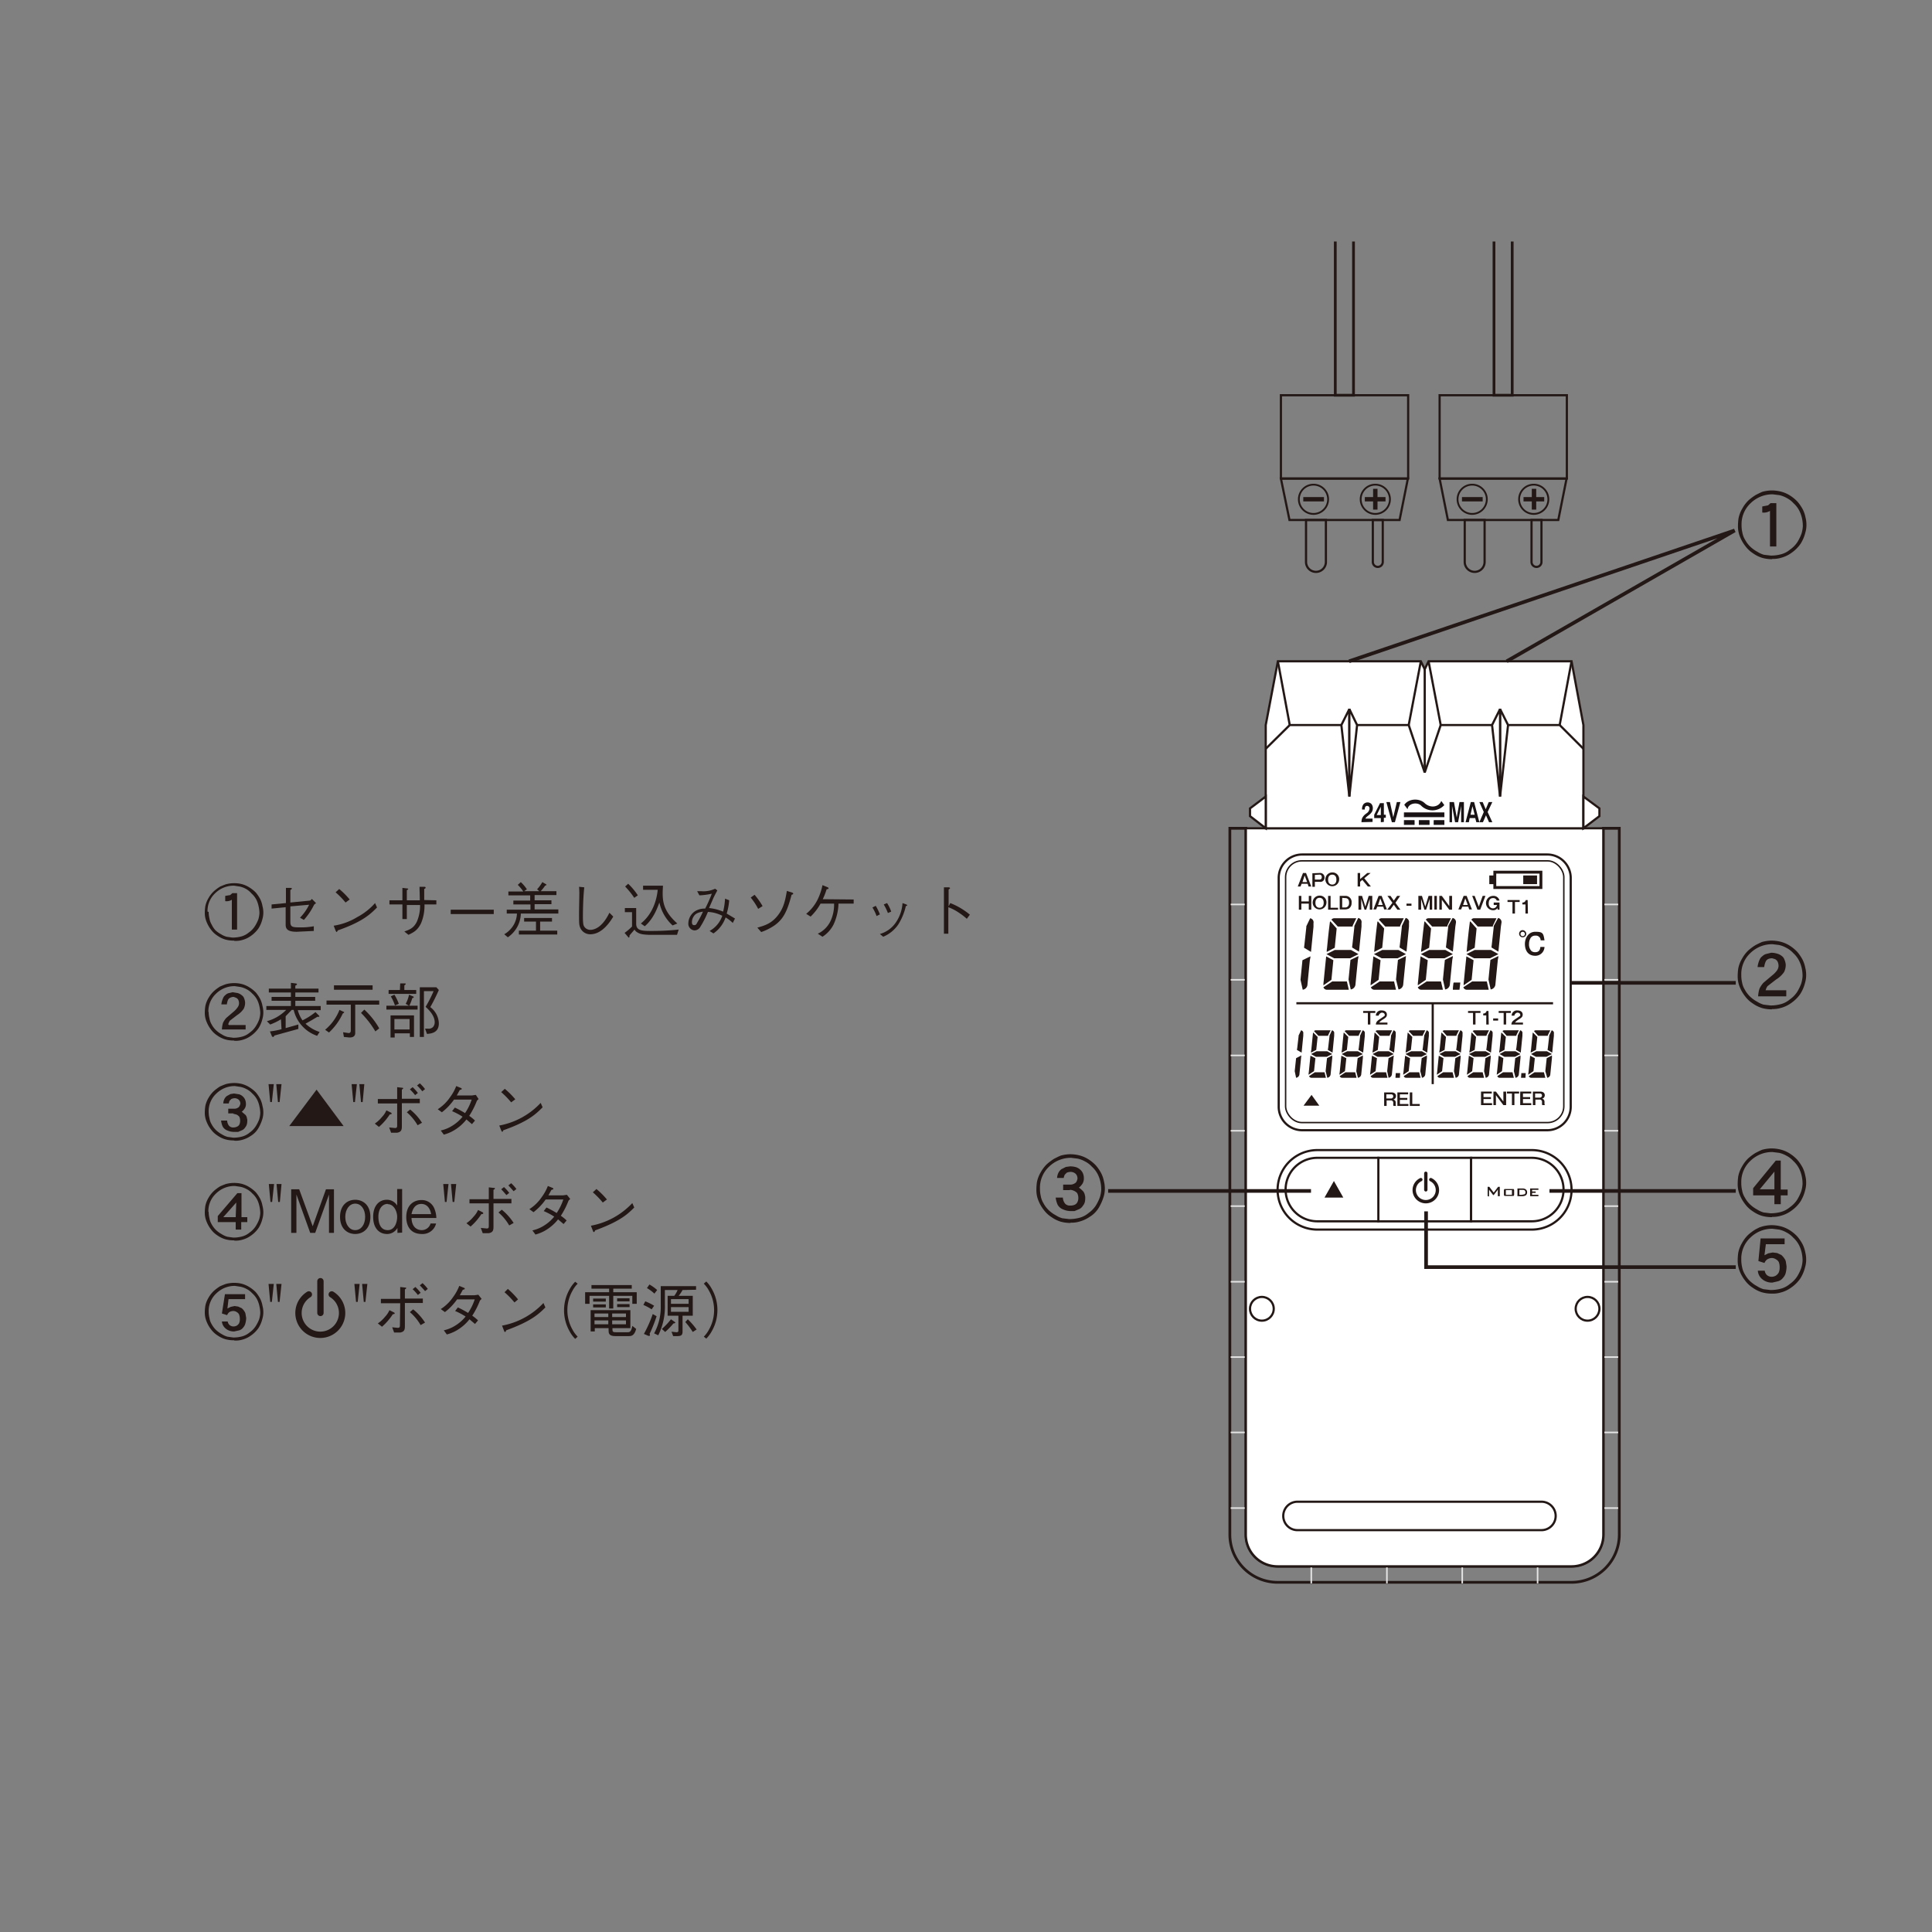 <svg id="レイヤー_1" data-name="レイヤー 1" xmlns="http://www.w3.org/2000/svg" viewBox="0 0 700 700"><rect x="0" y="0" width="700" height="700" fill="#808080" stroke="none"/><title>KT-02U_NameOftheParts</title><path d="M84.7,340.8a11.1,11.1,0,0,1-3.1-.4,10,10,0,0,1-2.7-1.3,9,9,0,0,1-2.4-2.2,11.7,11.7,0,0,1-1.7-3,8.3,8.3,0,0,1-.6-3.2,16.4,16.4,0,0,1,.2-2.4,9.5,9.5,0,0,1,1.2-3,10.3,10.3,0,0,1,1.9-2.4,15.7,15.7,0,0,1,2.3-1.7l1.2-.5.8-.3a12,12,0,0,1,2.7-.4,11.5,11.5,0,0,1,3,.3,9.7,9.7,0,0,1,2.8,1.2,11.9,11.9,0,0,1,2.4,1.9,13.1,13.1,0,0,1,1.6,2.4,9.5,9.5,0,0,1,.8,2.5,8.8,8.8,0,0,1,.3,1.9,8.2,8.2,0,0,1-.3,2.7,11.5,11.5,0,0,1-1.4,3.4,10.9,10.9,0,0,1-2.8,2.8,9.4,9.4,0,0,1-3.2,1.5,8.3,8.3,0,0,1-2.7.3m-9.4-10.5a9.7,9.7,0,0,0,.3,2.4,6,6,0,0,0,.8,2.2A8.2,8.2,0,0,0,78,337a9.6,9.6,0,0,0,2.1,1.5,7.3,7.3,0,0,0,2,.9l2.1.3a12,12,0,0,0,3.2-.4,7,7,0,0,0,2.7-1.4,8.3,8.3,0,0,0,2.3-2.4,13.9,13.9,0,0,0,1.2-2.4,9.4,9.4,0,0,0,.4-2.3,11,11,0,0,0-.3-2.4,9.9,9.9,0,0,0-.8-2.4,8.1,8.1,0,0,0-1.8-2.3A7.3,7.3,0,0,0,89,322a8,8,0,0,0-2.2-.8l-2-.3a9.5,9.5,0,0,0-6.8,2.7,8.7,8.7,0,0,0-2.8,6.7m8.9-6.7h1.8v13.2H84V326a3.6,3.6,0,0,1-2.4.5v-1.9l1.8-.3.8-.7" style="fill:#231815"/><path d="M112.3,326.3c.2,0,.6-.5.7-.6l1.5,1.5-.7.6a23.6,23.6,0,0,1-3.7,5.5l-1.4-.8a17.9,17.9,0,0,0,3.3-4.7l-6.8.6V334c0,1.8.7,2,3.2,2a25.4,25.4,0,0,0,5.3-.4v1.7l-6.2.3c-3.4,0-4-1.1-4-2.6v-6.3l-5.1.5v-1.5l5.2-.5v-5.5h1.6c.1,0,.6.1.6.3l-.6.5V327Z" style="fill:#231815"/><path d="M136.6,328.8c-2.4,2.4-5.1,5.1-14.2,8.3,0,0-.3.6-.4.6s-.3-.3-.4-.5l-.7-1.8a23,23,0,0,0,8.5-3.1,23,23,0,0,0,6.5-5.1ZM125.2,327a29.8,29.8,0,0,0-3.6-3.7l1.3-1.2a29.5,29.5,0,0,1,3.8,3.8Z" style="fill:#231815"/><path d="M158.1,326.2v1.5h-4.3a16.5,16.5,0,0,1-1.2,6.7c-1.2,2.6-2.7,3.4-4.6,4.3l-1.5-1.2c2-.7,3.5-1.3,4.6-3.7a14.7,14.7,0,0,0,1.1-5.9h-4.8V333h-1.6v-5.3h-4.7v-1.5h4.7v-4.5l1.7.2c.2,0,.4.1.4.2s0,.2-.5.4v3.7h4.7c0-1.8-.1-3.7-.1-4.9h1.6c.3,0,.6,0,.6.3s-.2.3-.5.5v4Z" style="fill:#231815"/><rect x="163.3" y="329.6" width="15.6" height="1.58" style="fill:#231815"/><path d="M188.7,331a10.5,10.5,0,0,1-2.1,6.1,11,11,0,0,1-2.6,2.5l-1.3-1.1a9.4,9.4,0,0,0,3.3-3.2,8.8,8.8,0,0,0,1.3-4.3h-3.7v-1.4h8.6v-1.9H186v-1.4h6.1v-1.9h-7.9v-1.4h5.4a15.6,15.6,0,0,0-2-2.4l1.1-1a14.3,14.3,0,0,1,2.2,2.6l-1,.7h5.5l-.8-.7a13.3,13.3,0,0,0,1.9-2.6l1.2.7c.2.1.3.2.3.3s-.2.2-.5.3a16.5,16.5,0,0,1-1.6,2h5.7v1.4h-7.9v1.9h6.1v1.4h-6.1v1.9h8.6V331Zm-.7,7.6v-1.4h6.2v-3.3h-4.3v-1.3H200v1.3h-4.3v3.3h6.2v1.4Z" style="fill:#231815"/><path d="M209.8,321.3a24,24,0,0,1,.1,3c0,.9-.1,5.3-.1,6.3,0,3.5,0,4.3.3,5.2a3.9,3.9,0,0,0,3.8,2.7c4.5,0,7.5-5.1,8.3-6.4l-1.4-1.4c-2.6,5.4-5.5,6.2-6.9,6.2a2.6,2.6,0,0,1-2.4-1.5c-.1-.3-.3-.7-.3-3.4,0-.5,0-6.2.5-10.5Z" style="fill:#231815"/><path d="M245.9,336.8a89.8,89.8,0,0,1-9.7.5c-3.4,0-5.7,0-5.7-2.6V329h-4.1v1.5H229v5.2a20.4,20.4,0,0,1-2.7,2.3l1.2,1.4c.2.3.3.3.4.3s.2-.4.2-.8l1.8-2.1a2.5,2.5,0,0,0,1,1c.9.6,1.9.8,4.1.9h10.3Zm-14.8-12.4a23.4,23.4,0,0,0-3.5-4.2l-1.1,1a29.2,29.2,0,0,1,3.3,4.1Zm14.3,10.2c-4.6-4.1-5.3-7.4-5.3-10.9,0-1.3.1-2.3.1-2.8h-7.2v1.5h5.3c-.3,3.2-1.6,8.6-6.1,12.2l1.4,1c3.2-2.7,4.6-6.7,5.3-8.6a15.8,15.8,0,0,0,4.8,8.3Z" style="fill:#231815"/><path d="M259.9,322.6c-.3.6-.6,1.1-1.3,2.5l-1.7,3.9a18.2,18.2,0,0,1,5.1,1.3,25,25,0,0,0,.7-4.7l1.5.6a22.2,22.2,0,0,1-.9,4.8l3,1.8-.8,1.6a14,14,0,0,0-2.6-2,11.7,11.7,0,0,1-4.4,5.8l-1.4-.9a9.9,9.9,0,0,0,4.6-5.5,13,13,0,0,0-5.2-1.4,34.9,34.9,0,0,1-2.7,5.3,2.5,2.5,0,0,1-2.1,1.4,2.4,2.4,0,0,1-2.3-2.6,5.4,5.4,0,0,1,2.5-4.4,6.6,6.6,0,0,1,3.6-.9,51.1,51.1,0,0,0,2.4-5.4,24.2,24.2,0,0,1-4.5.6l-.8-1.5h1.5a9.9,9.9,0,0,0,5-.9Zm-8.6,9.5a3.7,3.7,0,0,0-.6,2c0,.3,0,1.1.8,1.1s.8-.4,1.4-1.4a34.1,34.1,0,0,0,1.8-3.5c-1.9.3-2.8.8-3.4,1.8" style="fill:#231815"/><path d="M273.4,324.2a27.6,27.6,0,0,1,2.9,4.1l-1.6,1a23.2,23.2,0,0,0-2.7-4.1Zm1,11.9c2.9-.8,5.2-1.6,7.4-4.4s2.7-5.5,3.3-8.9l1.9.6c.1,0,.4.2.4.4s-.3.3-.6.4c-1.6,6.2-3.1,8.9-6.2,11.1a20.1,20.1,0,0,1-4.8,2.4Z" style="fill:#231815"/><path d="M298.1,325.8a26.3,26.3,0,0,0,1.4-3.6c.7-.1.7-.2.7-.4s-.3-.3-.5-.4l-1.7-.7a21.8,21.8,0,0,1-1.7,5.1,15.6,15.6,0,0,1-4.2,5.3l1.6,1a19.6,19.6,0,0,0,3.6-4.7h4.9a14.1,14.1,0,0,1-1.1,5.9,9.7,9.7,0,0,1-4.8,5l1.7,1.1a11.3,11.3,0,0,0,4-4.4,19.3,19.3,0,0,0,1.8-7.6h5.5v-1.5Z" style="fill:#231815"/><path d="M317.3,328.2a19,19,0,0,1,1.5,3.1l-1.2.6a15.9,15.9,0,0,0-1.5-3.1Zm1.5,10.2a10.4,10.4,0,0,0,5.8-4.2,13.9,13.9,0,0,0,2.4-7l1.1.4c.5.2.6.3.6.4s-.1.2-.5.3a21.7,21.7,0,0,1-2.7,6.6,12.3,12.3,0,0,1-5.5,4.5Zm2.6-11.2a13.7,13.7,0,0,1,1.5,3.1l-1.2.5a19.8,19.8,0,0,0-1.5-3.1Z" style="fill:#231815"/><path d="M344.3,327.2a25.7,25.7,0,0,1,7.1,4.2l-1.1,1.5a24.6,24.6,0,0,0-3-2.3,17.8,17.8,0,0,0-3.7-1.9v9.6H342V321.5h1.6c.1,0,.6,0,.6.3s-.2.2-.5.5v6.1Z" style="fill:#231815"/><path d="M84.7,377a11,11,0,0,1-3.1-.4,9.9,9.9,0,0,1-2.7-1.3,8.9,8.9,0,0,1-2.4-2.2,11.7,11.7,0,0,1-1.7-3,8.3,8.3,0,0,1-.6-3.2,16.4,16.4,0,0,1,.2-2.4,9.5,9.5,0,0,1,1.2-3,10.4,10.4,0,0,1,1.9-2.4,15.6,15.6,0,0,1,2.3-1.7l1.2-.5.8-.3a11.8,11.8,0,0,1,2.7-.4,11.5,11.5,0,0,1,3,.3,9.7,9.7,0,0,1,2.8,1.2,12.3,12.3,0,0,1,2.4,1.9,13.3,13.3,0,0,1,1.6,2.4,9.4,9.4,0,0,1,.8,2.5,8.6,8.6,0,0,1,.3,1.9,8.2,8.2,0,0,1-.3,2.7,11.5,11.5,0,0,1-1.4,3.4,11,11,0,0,1-2.8,2.8,9.4,9.4,0,0,1-3.2,1.5,8.3,8.3,0,0,1-2.7.3m-9.4-10.5a9.7,9.7,0,0,0,.3,2.4,6.1,6.1,0,0,0,.8,2.2,8.3,8.3,0,0,0,1.6,2.1,9.8,9.8,0,0,0,2.1,1.5,7.4,7.4,0,0,0,2,.9l2.1.3a11.9,11.9,0,0,0,3.2-.4,7,7,0,0,0,2.7-1.4,8.3,8.3,0,0,0,2.3-2.4,13.9,13.9,0,0,0,1.2-2.4,9.4,9.4,0,0,0,.4-2.3,11,11,0,0,0-.3-2.4,9.9,9.9,0,0,0-.8-2.4,8.1,8.1,0,0,0-1.8-2.3,7.3,7.3,0,0,0-2.1-1.6,8.1,8.1,0,0,0-2.2-.8l-2-.3a9.5,9.5,0,0,0-6.8,2.7,8.8,8.8,0,0,0-2.8,6.7m7.4,4.7H89V373H80.4a9.5,9.5,0,0,1,.4-2.4,7.6,7.6,0,0,1,1.2-1.8l2.7-2.3a7.4,7.4,0,0,0,1.3-1.4,2.7,2.7,0,0,0,.6-1.4,3,3,0,0,0-.3-1.5,1.8,1.8,0,0,0-.8-.7l-.8-.3a2.8,2.8,0,0,0-1.3.3,1.6,1.6,0,0,0-.8.8,5.7,5.7,0,0,0-.4,1.6h-2a7.2,7.2,0,0,1,.6-2.2,2.7,2.7,0,0,1,.9-1.2,2.6,2.6,0,0,1,1.3-.7l1.3-.3,1.8.3a3.9,3.9,0,0,1,1.5.8,2.1,2.1,0,0,1,.8,1,5.2,5.2,0,0,1,.4,1.5,4.9,4.9,0,0,1-.5,2.4,8.2,8.2,0,0,1-2.4,2.3l-2.6,2a4,4,0,0,0-.6,1.3" style="fill:#231815"/><path d="M101.8,369.3a20.9,20.9,0,0,1-3.9,1.9L96.7,370a15.6,15.6,0,0,0,7-4.1H96.5v-1.4h8.9v-1.9h-7v-1.4h7v-1.6h-8v-1.4h8v-2.1l1.6.2c.2,0,.6.1.6.3s-.3.4-.6.5v1.1h8.4v1.4h-8.4v1.6h7.2v1.4h-7.2v1.9h9.2V366h-8.3a11.7,11.7,0,0,0,1.7,3.7,25,25,0,0,0,4.7-3l1.2,1.2a.6.6,0,0,1,.2.3c0,.2-.1.2-.3.2h-.4l-2,1.2-2.3,1.3a13.3,13.3,0,0,0,5.1,3l-.9,1.4a13.1,13.1,0,0,1-8.5-9.4h-.7l-2.2,2.3v4.3l4.6-1.3v1.6l-8.7,2.4c-.1.3-.2.5-.5.5a.5.5,0,0,1-.4-.3l-.7-1.7a27.4,27.4,0,0,0,4.2-.8Z" style="fill:#231815"/><path d="M117.8,373.1a17.9,17.9,0,0,0,5.2-7.2l1.5.7c.1,0,.2.1.2.2s-.3.3-.5.4a22,22,0,0,1-5,6.9Zm10.9,1.2c0,1.6-1.6,1.6-2.1,1.6l-2-.2-.3-1.7,2,.3c.6,0,.8-.4.8-.9v-9.4h-8.8v-1.5h19.1v1.5h-8.7ZM121,357H135v1.6H121Zm11,8.8a27.9,27.9,0,0,1,5.4,6.8l-1.4,1.1a32.8,32.8,0,0,0-5.2-6.7Z" style="fill:#231815"/><path d="M148.3,364.4a18.3,18.3,0,0,0,1.1-2.8c.2,0,.5-.1.5-.3s-.2-.3-.3-.3l-1.4-.6a12.4,12.4,0,0,1-1.2,3.3l1.2.7H140v1.4h11.3v-1.4Zm-3.4-5.7h-4.1v1.4h10v-1.4h-4.3V357c.2-.1.5-.3.5-.5s-.3-.2-.3-.2h-1.7Zm-3.4,17.2h1.5v-1.5h5.5v1.3H150v-7.8h-8.5Zm.1-14.9a16.3,16.3,0,0,1,1.5,3.3l1.4-.6a17.3,17.3,0,0,0-1.6-3.3Zm1.3,8.2h5.5V373h-5.5Zm15.2-11.5h-6v18h1.5V359.1h3.5a45.7,45.7,0,0,1-2.9,5.7c1.1,1,3.3,3.1,3.3,5.6a2.6,2.6,0,0,1-.6,1.7,2.2,2.2,0,0,1-1.8.6H154l.7,1.9c1.7-.1,4.3-.5,4.3-3.8a7.6,7.6,0,0,0-3.1-5.9c.5-.9,1.5-2.6,3.1-6.2Z" style="fill:#231815"/><path d="M84.7,413.2a11,11,0,0,1-3.1-.4,9.8,9.8,0,0,1-2.7-1.3,8.8,8.8,0,0,1-2.4-2.2,11.6,11.6,0,0,1-1.7-3,8.3,8.3,0,0,1-.6-3.2,17,17,0,0,1,.2-2.4,9.5,9.5,0,0,1,1.2-3,10.4,10.4,0,0,1,1.9-2.4,15.9,15.9,0,0,1,2.3-1.7l1.2-.5.8-.3a11.7,11.7,0,0,1,2.7-.4,11.6,11.6,0,0,1,3,.3,9.8,9.8,0,0,1,2.8,1.2,12.2,12.2,0,0,1,2.4,1.9,13.3,13.3,0,0,1,1.6,2.4,9.5,9.5,0,0,1,.8,2.5,8.6,8.6,0,0,1,.3,1.9,8.3,8.3,0,0,1-.3,2.7,15.6,15.6,0,0,1-1.5,3.5,8.2,8.2,0,0,1-2.8,2.8,10.3,10.3,0,0,1-3.1,1.4,8.3,8.3,0,0,1-2.7.3m-9.4-10.5a9.6,9.6,0,0,0,.3,2.4,6,6,0,0,0,.8,2.2,8.4,8.4,0,0,0,1.6,2.1,9.8,9.8,0,0,0,2.1,1.5,7.6,7.6,0,0,0,2,.9l2.1.3a11.9,11.9,0,0,0,3.2-.4,7,7,0,0,0,2.7-1.4,8.4,8.4,0,0,0,2.3-2.4,14.3,14.3,0,0,0,1.2-2.4,9.6,9.6,0,0,0,.4-2.3,11,11,0,0,0-.3-2.4,9.8,9.8,0,0,0-.8-2.4,8,8,0,0,0-1.8-2.3,7.1,7.1,0,0,0-2.1-1.6,7.9,7.9,0,0,0-2.2-.8l-2-.3a9.5,9.5,0,0,0-6.7,2.7,8.7,8.7,0,0,0-2.8,6.7m9.1.5h-2v-1.7h2a2.3,2.3,0,0,0,1.4-.3,1.3,1.3,0,0,0,.7-.7,3.7,3.7,0,0,0,.3-.8,2.6,2.6,0,0,0-.1-.6,1.8,1.8,0,0,0-.7-1,2.3,2.3,0,0,0-1.2-.4,3,3,0,0,0-1.3.3l-.6.6a3.4,3.4,0,0,0-.3,1h-2a3.9,3.9,0,0,1,.4-1.6,3.2,3.2,0,0,1,.9-1.1l1.3-.7,1.3-.2,1.9.3a3.6,3.6,0,0,1,1.5,1,3,3,0,0,1,.7,1.2,3.8,3.8,0,0,1,.2,1.2,3,3,0,0,1-.3,1.5,4.6,4.6,0,0,1-1.2,1.4l1.4,1.2a2.7,2.7,0,0,1,.5,1.3,1.5,1.5,0,0,1,.1.4v.3a6,6,0,0,1-.1,1.1,2.9,2.9,0,0,1-.6,1.3,2.9,2.9,0,0,1-1,1l-1.6.7H85a5.8,5.8,0,0,1-2.6-.5,3.2,3.2,0,0,1-1.7-1.4,7.2,7.2,0,0,1-.6-2.2h2.2a3.2,3.2,0,0,0,.7,1.9,2,2,0,0,0,1.6.6,3.1,3.1,0,0,0,1.3-.3,1.8,1.8,0,0,0,.8-.7,2.9,2.9,0,0,0,.3-1.3,3.2,3.2,0,0,0-.3-1.6,2.9,2.9,0,0,0-1.1-.8l-1.2-.3" style="fill:#231815"/><path d="M99.2,392.8H97.3l.6,6.5h.6Zm2.8,0h-1.9l.6,6.5h.6Z" style="fill:#231815"/><polygon points="124.5 408 104.8 408 114.7 394.8 124.5 408" style="fill:#231815"/><path d="M128.6,399.3H128l-.6-6.5h1.9Zm2.8,0h-.6l-.6-6.5H132Z" style="fill:#231815"/><path d="M135.8,407.1a12.2,12.2,0,0,0,2.6-2.4,8,8,0,0,0,1.6-2.4l1.6.8c.2.1.3.2.3.4s-.3.2-.7.3a20.8,20.8,0,0,1-3.9,4.5Zm8.1-7.3h-7v-1.6h7v-4.3l1.7.2c.3,0,.5.1.5.2s-.1.2-.5.5v3.3h6.5v1.6h-6.5v8.1c0,1.3,0,2.3-1.7,2.6h-2.2l-.7-1.9,2.1.2c.6,0,.8-.2.8-.9Zm4.7,2.2a19.8,19.8,0,0,1,4.3,4.8l-1.6.9a18.1,18.1,0,0,0-3.9-4.7Zm1.8-5.2c-.2-.3-1.2-1.5-1.9-2.1l1-.8a16,16,0,0,1,1.9,2.1Zm2.6-1.4c-.2-.3-1.2-1.5-1.9-2.1l1-.8a14.9,14.9,0,0,1,1.9,2.1Z" style="fill:#231815"/><path d="M173.4,398.2l-.6.6a29.1,29.1,0,0,1-2.8,5.5,15.6,15.6,0,0,1,2.1,1.7l-1.1,1.3-2-1.7a16,16,0,0,1-3.5,3.3,14.5,14.5,0,0,1-4.7,2.2l-1.1-1.5a13.2,13.2,0,0,0,4.3-1.8,14.4,14.4,0,0,0,3.6-3.2,25.3,25.3,0,0,0-3.8-2l1-1.3a38.1,38.1,0,0,1,3.7,2,20.1,20.1,0,0,0,2.4-4.9h-6.4a20.8,20.8,0,0,1-4.4,4.6l-1.5-1.1a15.5,15.5,0,0,0,4.5-4.4,16.9,16.9,0,0,0,2.2-4l1.7.7c.3.1.3.3.3.4s-.5.3-.7.3l-1.1,2H171l1.4-.2Z" style="fill:#231815"/><path d="M196.6,401.2c-2.4,2.4-5.1,5.1-14.2,8.3,0,0-.3.6-.4.6s-.3-.3-.4-.5l-.7-1.8a27.3,27.3,0,0,0,15-8.2Zm-11.4-1.8a29.8,29.8,0,0,0-3.6-3.7l1.3-1.2a29.2,29.2,0,0,1,3.8,3.8Z" style="fill:#231815"/><path d="M84.7,449.4a11,11,0,0,1-3.1-.4,9.9,9.9,0,0,1-2.7-1.3,8.9,8.9,0,0,1-2.4-2.2,11.7,11.7,0,0,1-1.7-3,8.3,8.3,0,0,1-.6-3.2,16.4,16.4,0,0,1,.2-2.4,9.5,9.5,0,0,1,1.2-3,10.3,10.3,0,0,1,1.9-2.4,15.6,15.6,0,0,1,2.3-1.7l1.2-.5.8-.3a11.9,11.9,0,0,1,2.7-.4,11.5,11.5,0,0,1,3,.3,9.7,9.7,0,0,1,2.8,1.2,12.3,12.3,0,0,1,2.4,1.9,13.4,13.4,0,0,1,1.6,2.4,9.5,9.5,0,0,1,.8,2.5,8.6,8.6,0,0,1,.3,1.9,8.2,8.2,0,0,1-.3,2.7,11.5,11.5,0,0,1-1.4,3.4,11,11,0,0,1-2.8,2.8,9.4,9.4,0,0,1-3.2,1.5,8.3,8.3,0,0,1-2.7.3m-9.4-10.5a9.7,9.7,0,0,0,.3,2.4,6.1,6.1,0,0,0,.8,2.2,8.3,8.3,0,0,0,1.6,2.1,9.8,9.8,0,0,0,2.1,1.5,7.4,7.4,0,0,0,2,.9l2.1.3a11.9,11.9,0,0,0,3.2-.4,7,7,0,0,0,2.7-1.4,8.3,8.3,0,0,0,2.3-2.4,13.9,13.9,0,0,0,1.2-2.4,9.4,9.4,0,0,0,.4-2.3,11,11,0,0,0-.3-2.4,9.9,9.9,0,0,0-.8-2.4,8.1,8.1,0,0,0-1.8-2.3,7.3,7.3,0,0,0-2.1-1.6,8.1,8.1,0,0,0-2.2-.8l-2-.3a9.5,9.5,0,0,0-6.8,2.7,8.7,8.7,0,0,0-2.8,6.7m10.5-6.8h1.5V441h2.1v1.8H87.4v2.7H85.4v-2.7H78.9v-2.2Zm-.4,3.4L80.9,441h4.5Z" style="fill:#231815"/><path d="M98.6,435.5H98l-.6-6.5h1.9Zm2.8,0h-.6l-.6-6.5H102Z" style="fill:#231815"/><polygon points="119.2 446.7 119.2 432.8 114.2 446.7 112.4 446.7 107.4 432.8 107.4 446.7 105.5 446.7 105.5 430.9 108.4 430.9 113.3 444.3 118.1 430.9 121 430.9 121 446.7 119.2 446.7" style="fill:#231815"/><path d="M128.7,447.1c-2.8,0-5.5-1.9-5.5-6.2s2.7-6.2,5.5-6.2,5.5,1.9,5.5,6.2-2.7,6.2-5.5,6.2m0-11c-2.2,0-3.6,2.2-3.6,4.8s1.4,4.8,3.6,4.8,3.6-2.1,3.6-4.8-1.4-4.8-3.6-4.8" style="fill:#231815"/><path d="M144,446.7v-1.8a4.3,4.3,0,0,1-3.8,2.2c-2.7,0-5-2-5-6.2s2.3-6.2,4.9-6.2a4.3,4.3,0,0,1,3.8,2.1v-6h1.8v15.8Zm-3.5-10.5c-2.1,0-3.4,1.9-3.4,4.6s.9,4.9,3.4,4.9,3.4-2.8,3.4-4.8-1.2-4.6-3.4-4.6" style="fill:#231815"/><path d="M149.1,441.3c.1,3.4,2.1,4.4,3.7,4.4a3.3,3.3,0,0,0,3.2-2.4h2a5,5,0,0,1-5.1,3.8c-4.7,0-5.7-3.6-5.7-6.1,0-4.7,3-6.2,5.5-6.2a4.9,4.9,0,0,1,4.6,2.9,9.5,9.5,0,0,1,.8,3.6Zm3.6-5.1c-2.2,0-3.2,1.7-3.6,3.7h7.1c-.1-.7-.7-3.7-3.6-3.7" style="fill:#231815"/><path d="M161.8,435.5h-.6l-.6-6.5h1.9Zm2.8,0H164l-.6-6.5h1.9Z" style="fill:#231815"/><path d="M170.5,444.4a21,21,0,0,0,3.9-4.5c.4,0,.7-.1.7-.3a.5.5,0,0,0-.3-.4l-1.6-.8a8.1,8.1,0,0,1-1.6,2.4,12.2,12.2,0,0,1-2.6,2.4Zm6.6-.2c0,.8-.2.9-.8.9l-2.1-.2.7,1.9h2.2c1.7-.3,1.7-1.3,1.7-2.6V436h6.5v-1.6h-6.5v-3.3c.5-.3.5-.3.5-.5s-.2-.2-.5-.2l-1.7-.2v4.3h-7V436h7Zm3.5-4.9a18.2,18.2,0,0,1,3.9,4.7l1.6-.9a20,20,0,0,0-4.3-4.8Zm3.9-7.1a15.9,15.9,0,0,0-1.9-2.1l-1,.8c.6.6,1.6,1.8,1.9,2.1Zm2.6-1.4a14.6,14.6,0,0,0-1.9-2.1l-1,.8c.6.6,1.6,1.8,1.9,2.1Z" style="fill:#231815"/><path d="M206.6,434.4l-.6.6a29.4,29.4,0,0,1-2.8,5.5,15.9,15.9,0,0,1,2.1,1.7l-1.1,1.3-2-1.7a16.1,16.1,0,0,1-3.5,3.3,14.5,14.5,0,0,1-4.7,2.2l-1.1-1.5a13.2,13.2,0,0,0,4.3-1.8,14.3,14.3,0,0,0,3.6-3.2,25.1,25.1,0,0,0-3.8-2l1-1.3a38.2,38.2,0,0,1,3.7,2,20.4,20.4,0,0,0,2.4-4.9h-6.4a20.9,20.9,0,0,1-4.4,4.6l-1.5-1.1a15.5,15.5,0,0,0,4.5-4.4,17,17,0,0,0,2.2-4l1.7.7c.3.1.3.3.3.4s-.5.3-.7.3l-1.1,2h5.3l1.4-.2Z" style="fill:#231815"/><path d="M229.1,435.9a27.3,27.3,0,0,1-15,8.2l.7,1.8c.1.3.2.5.4.5s.4-.5.4-.6c9.1-3.3,11.8-5.9,14.2-8.3Zm-9.2-1.3a29.1,29.1,0,0,0-3.8-3.8l-1.3,1.2a29.8,29.8,0,0,1,3.6,3.7Z" style="fill:#231815"/><path d="M84.7,485.6a11,11,0,0,1-3.1-.4,9.8,9.8,0,0,1-2.7-1.3,8.8,8.8,0,0,1-2.4-2.2,11.7,11.7,0,0,1-1.7-3,8.4,8.4,0,0,1-.6-3.2,17,17,0,0,1,.2-2.4,9.5,9.5,0,0,1,1.2-3,10.4,10.4,0,0,1,1.9-2.4,15.9,15.9,0,0,1,2.3-1.7l1.2-.5.8-.3a11.8,11.8,0,0,1,2.7-.4,11.6,11.6,0,0,1,3,.3,9.9,9.9,0,0,1,2.8,1.2,12.2,12.2,0,0,1,2.4,1.9,13.4,13.4,0,0,1,1.6,2.4,9.5,9.5,0,0,1,.8,2.5,8.6,8.6,0,0,1,.3,1.9,8.2,8.2,0,0,1-.3,2.7,11.3,11.3,0,0,1-1.4,3.4,10.8,10.8,0,0,1-2.8,2.8,9.4,9.4,0,0,1-3.2,1.5,8.3,8.3,0,0,1-2.7.3m-9.4-10.5a9.7,9.7,0,0,0,.3,2.4,5.9,5.9,0,0,0,.8,2.2,8.4,8.4,0,0,0,1.6,2.1,9.9,9.9,0,0,0,2.1,1.5,7.5,7.5,0,0,0,2,.9l2.1.3a11.9,11.9,0,0,0,3.2-.4,7.1,7.1,0,0,0,2.7-1.4,8.4,8.4,0,0,0,2.3-2.4,14.3,14.3,0,0,0,1.2-2.4,9.6,9.6,0,0,0,.4-2.3,11,11,0,0,0-.3-2.4,9.8,9.8,0,0,0-.8-2.4,8,8,0,0,0-1.8-2.3,7.1,7.1,0,0,0-2.1-1.6,7.9,7.9,0,0,0-2.2-.8l-2-.3a9.5,9.5,0,0,0-6.7,2.7,8.7,8.7,0,0,0-2.8,6.7m5.9-6.4h7.3v1.8H82.8l-.4,3.4,1.2-.6,1.4-.3,1.3.2,1.3.6a5,5,0,0,1,1,1.2,2.3,2.3,0,0,1,.4,1.2l.2,1.1a7.7,7.7,0,0,1-.3,2,3.4,3.4,0,0,1-.8,1.5,2.8,2.8,0,0,1-1.4,1l-1.8.4a4.5,4.5,0,0,1-3.2-1.1,3.7,3.7,0,0,1-1.3-2.5h2.1a2.2,2.2,0,0,0,.7,1.3,2.2,2.2,0,0,0,1.3.5,2.7,2.7,0,0,0,1.3-.3,2.9,2.9,0,0,0,.8-.8,3.5,3.5,0,0,0,.3-1.6,4.5,4.5,0,0,0-.3-1.7,2.1,2.1,0,0,0-.8-.8,2.3,2.3,0,0,0-1.2-.4,2.8,2.8,0,0,0-1.5.4,2.5,2.5,0,0,0-.8,1.1l-1.9-.6Z" style="fill:#231815"/><path d="M99.2,465.2H97.3l.6,6.5h.6Zm2.8,0h-1.9l.6,6.5h.6Z" style="fill:#231815"/><path d="M130.3,465.2h-1.9l.6,6.5h.6Zm2.8,0h-1.9l.6,6.5h.6Z" style="fill:#231815"/><path d="M136.9,479.5a12.2,12.2,0,0,0,2.6-2.4,8.1,8.1,0,0,0,1.6-2.4l1.6.8c.2.1.3.2.3.4s-.3.2-.7.3a21,21,0,0,1-3.9,4.5Zm8.1-7.3h-7v-1.6h7v-4.3l1.7.2c.3,0,.5.1.5.2s-.1.2-.5.5v3.3h6.5v1.6h-6.5v8.1c0,1.3,0,2.3-1.7,2.6h-2.2l-.7-1.9,2,.2c.6,0,.8-.2.8-.9Zm4.7,2.2a19.9,19.9,0,0,1,4.3,4.8l-1.6.9a18.1,18.1,0,0,0-3.9-4.7Zm1.7-5.2c-.2-.3-1.2-1.5-1.9-2.1l1-.8a16,16,0,0,1,1.9,2.1Zm2.6-1.4c-.2-.3-1.3-1.5-1.9-2.1l1-.8A15.2,15.2,0,0,1,155,467Z" style="fill:#231815"/><path d="M174.5,470.6l-.6.6a29.2,29.2,0,0,1-2.8,5.5,15.6,15.6,0,0,1,2.1,1.7l-1.1,1.3-2-1.7a15.9,15.9,0,0,1-3.5,3.3,14.5,14.5,0,0,1-4.7,2.2l-1.1-1.5a13.1,13.1,0,0,0,4.3-1.8,14.4,14.4,0,0,0,3.6-3.2,25.4,25.4,0,0,0-3.8-2l1-1.3a37.9,37.9,0,0,1,3.7,2,20.3,20.3,0,0,0,2.4-4.9h-6.4a20.9,20.9,0,0,1-4.4,4.6l-1.5-1.1a15.4,15.4,0,0,0,4.5-4.4,16.9,16.9,0,0,0,2.2-4l1.7.7c.3.1.3.3.3.4s-.5.3-.7.3l-1.1,2h5.3l1.4-.2Z" style="fill:#231815"/><path d="M196.9,472.1a27.3,27.3,0,0,1-15,8.2l.7,1.8c.1.3.2.5.4.5s.4-.5.4-.6c9.1-3.3,11.8-5.9,14.2-8.3Zm-9.2-1.3A29.1,29.1,0,0,0,184,467l-1.2,1.2a30.3,30.3,0,0,1,3.6,3.7Z" style="fill:#231815"/><path d="M209.3,465.1a10.7,10.7,0,0,0-1.9,2.6,14.3,14.3,0,0,0,0,14,10.7,10.7,0,0,0,1.9,2.6l-.9.8a11.6,11.6,0,0,1-2-2.7,15.4,15.4,0,0,1,0-15.3,11.6,11.6,0,0,1,2-2.7Z" style="fill:#231815"/><path d="M220.7,469.5h-7.1v2.9H212v-4.2h8.7v-1.3h-6.4v-1.3h14.6v1.3h-6.7v1.3h8.5v4.2h-1.6v-2.9h-6.9v4.6h-1.5Zm1.2,11.7v.5c0,.8.2,1,1.3,1h4.1c.7,0,1.4,0,1.8-2.3l1.4,1.1c-.7,2.6-1.9,2.6-2.7,2.6H223c-2.5,0-2.5-1.1-2.5-2.3v-.6h-5v1.2H214v-7.7h14.4v6.5Zm-7-10.7h4.6v1.1h-4.6Zm0,2.1h4.6v1.1h-4.6Zm5.5,3.3h-5v1.3h5Zm0,2.5h-5v1.4h5Zm6.4-2.5h-5v1.3h5Zm0,2.5h-5v1.4h5Zm-3.2-8h4.5v1.1h-4.5Zm0,2.1h4.5v1.1h-4.5Z" style="fill:#231815"/><path d="M236.1,474.4a17.6,17.6,0,0,0-3-1.6l.7-1.3a18.5,18.5,0,0,1,3.2,1.6Zm-.8,8.7a1.8,1.8,0,0,1,.2.6c0,.2-.1.3-.2.3h-.4l-1.6-.7a44,44,0,0,0,3.2-7.2l1.4.8a52,52,0,0,1-2.5,6.3m1.7-14.5a14.2,14.2,0,0,0-2.7-2l.9-1.3a15.2,15.2,0,0,1,2.8,2Zm10.2-1.3a12.8,12.8,0,0,1-1.4,2.1h5.1v7.2h-3.7v5.8c0,1.3-.6,1.6-2,1.6h-1.4l-.6-1.6,1.8.2c.5,0,.7-.2.7-.6v-5.4h-3.9v-7.2h2.4a8.8,8.8,0,0,0,1.2-2.1h-4.6v5.5a23,23,0,0,1-2.4,10.9l-1.5-.7a19.8,19.8,0,0,0,2.4-9.9V466h12.8v1.3ZM244,479.5a26.2,26.2,0,0,1-3,3.1l-1.2-1.1a24.2,24.2,0,0,0,3.3-3.5l1.3.9c.1.1.3.2.3.3s-.3.3-.7.3m5.5-8.8h-6.4v1.7h6.4Zm0,2.9h-6.4v1.7h6.4Zm1.5,9a26,26,0,0,0-2.7-3.6l.9-1a25.6,25.6,0,0,1,3.2,3.7Z" style="fill:#231815"/><path d="M255,484.3a10.8,10.8,0,0,0,1.9-2.6,14.3,14.3,0,0,0,0-14,10.8,10.8,0,0,0-1.9-2.6l.9-.8a11.6,11.6,0,0,1,2,2.7,15.4,15.4,0,0,1,0,15.3,11.7,11.7,0,0,1-2,2.7Z" style="fill:#231815"/><line x1="116.1" y1="464.2" x2="116.1" y2="475.7" style="fill:none;stroke:#231815;stroke-linecap:round;stroke-linejoin:round;stroke-width:2.298px"/><path d="M111.9,469a7.9,7.9,0,1,0,8.3,0" style="fill:none;stroke:#231815;stroke-linecap:round;stroke-linejoin:round;stroke-width:2.298px"/><path d="M580.9,300.1V556a11.5,11.5,0,0,1-11.5,11.5H462.9A11.5,11.5,0,0,1,451.4,556V300.1h-5.8V556a17.3,17.3,0,0,0,17.3,17.3H569.4A17.3,17.3,0,0,0,586.7,556V300.1Z" style="fill:none;stroke:#231815;stroke-miterlimit:10"/><line x1="445.9" y1="327.7" x2="586.3" y2="327.7" style="fill:none;stroke:#e5e5e6;stroke-width:0.56px"/><line x1="445.9" y1="355" x2="586.3" y2="355" style="fill:none;stroke:#e5e5e6;stroke-width:0.56px"/><line x1="445.9" y1="382.4" x2="586.3" y2="382.4" style="fill:none;stroke:#e5e5e6;stroke-width:0.56px"/><line x1="445.9" y1="409.7" x2="586.3" y2="409.7" style="fill:none;stroke:#e5e5e6;stroke-width:0.56px"/><line x1="445.9" y1="437" x2="586.3" y2="437" style="fill:none;stroke:#e5e5e6;stroke-width:0.56px"/><line x1="445.9" y1="464.4" x2="586.3" y2="464.4" style="fill:none;stroke:#e5e5e6;stroke-width:0.56px"/><line x1="445.9" y1="491.7" x2="586.3" y2="491.7" style="fill:none;stroke:#e5e5e6;stroke-width:0.56px"/><line x1="445.9" y1="519" x2="586.3" y2="519" style="fill:none;stroke:#e5e5e6;stroke-width:0.56px"/><line x1="445.9" y1="546.4" x2="586.3" y2="546.4" style="fill:none;stroke:#e5e5e6;stroke-width:0.56px"/><line x1="475.1" y1="573.7" x2="475.1" y2="546" style="fill:none;stroke:#e5e5e6;stroke-width:0.56px"/><line x1="502.5" y1="573.7" x2="502.5" y2="546" style="fill:none;stroke:#e5e5e6;stroke-width:0.56px"/><line x1="529.8" y1="573.7" x2="529.8" y2="546" style="fill:none;stroke:#e5e5e6;stroke-width:0.56px"/><line x1="557.1" y1="573.7" x2="557.1" y2="546" style="fill:none;stroke:#e5e5e6;stroke-width:0.56px"/><path d="M451.4,300.1V556a11.5,11.5,0,0,0,11.5,11.5H569.4A11.5,11.5,0,0,0,580.9,556V300.1Z" style="fill:#fff"/><path d="M451.4,300.1V556a11.5,11.5,0,0,0,11.5,11.5H569.4A11.5,11.5,0,0,0,580.9,556V300.1Z" style="fill:none;stroke:#231815;stroke-width:0.793px"/><path d="M461.5,474.2a4.3,4.3,0,1,1-4.3-4.3,4.3,4.3,0,0,1,4.3,4.3" style="fill:#fff"/><circle cx="457.2" cy="474.2" r="4.3" style="fill:none;stroke:#231815;stroke-width:0.793px"/><path d="M579.5,474.2a4.3,4.3,0,1,1-4.3-4.3,4.3,4.3,0,0,1,4.3,4.3" style="fill:#fff"/><circle cx="575.2" cy="474.2" r="4.3" style="fill:none;stroke:#231815;stroke-width:0.793px"/><polygon points="569.4 239.6 517.6 239.6 516.2 242.5 514.8 239.6 463 239.6 458.6 262.7 458.6 300.1 573.7 300.1 573.7 262.7 569.4 239.6" style="fill:#fff"/><polygon points="569.4 239.6 517.6 239.6 516.2 242.5 514.8 239.6 463 239.6 458.6 262.7 458.6 300.1 573.7 300.1 573.7 262.7 569.4 239.6" style="fill:none;stroke:#231815;stroke-width:0.793px"/><polygon points="458.6 300.1 452.9 295.7 452.9 294.3 452.9 292.9 458.6 288.6 458.6 294.3 458.6 300.1" style="fill:#fff"/><polygon points="458.6 300.1 452.9 295.7 452.9 294.3 452.9 292.9 458.6 288.6 458.6 294.3 458.6 300.1" style="fill:none;stroke:#231815;stroke-width:0.793px"/><polyline points="458.6 271.3 467.3 262.7 510.4 262.7 516.2 279.9" style="fill:none;stroke:#231815;stroke-width:0.793px"/><polygon points="488.9 288.6 486 262.7 488.9 256.9 488.9 288.6" style="fill:#fff"/><polygon points="488.9 288.6 486 262.7 488.9 256.9 488.9 288.6" style="fill:none;stroke:#231815;stroke-width:0.793px"/><polygon points="488.9 288.6 491.7 262.7 488.9 256.9 488.9 288.6" style="fill:#fff"/><polygon points="488.9 288.6 491.7 262.7 488.9 256.9 488.9 288.6" style="fill:none;stroke:#231815;stroke-width:0.793px"/><line x1="467.3" y1="262.7" x2="463" y2="239.6" style="fill:none;stroke:#231815;stroke-width:0.793px"/><line x1="510.4" y1="262.7" x2="514.8" y2="239.6" style="fill:none;stroke:#231815;stroke-width:0.793px"/><polygon points="573.7 300.1 579.5 295.7 579.5 294.3 579.5 292.9 573.7 288.6 573.7 294.3 573.7 300.1" style="fill:#fff"/><polygon points="573.7 300.1 579.5 295.7 579.5 294.3 579.5 292.9 573.7 288.6 573.7 294.3 573.7 300.1" style="fill:none;stroke:#231815;stroke-width:0.793px"/><polyline points="573.7 271.3 565.1 262.7 522 262.7 516.2 279.9 516.2 242.2" style="fill:none;stroke:#231815;stroke-width:0.793px"/><polygon points="543.5 288.6 546.4 262.7 543.5 256.9 543.5 288.6" style="fill:#fff"/><polygon points="543.5 288.6 546.4 262.7 543.5 256.9 543.5 288.6" style="fill:none;stroke:#231815;stroke-width:0.793px"/><polygon points="543.5 288.6 540.6 262.7 543.5 256.9 543.5 288.6" style="fill:#fff"/><polygon points="543.5 288.6 540.6 262.7 543.5 256.9 543.5 288.6" style="fill:none;stroke:#231815;stroke-width:0.793px"/><line x1="565.1" y1="262.7" x2="569.4" y2="239.6" style="fill:none;stroke:#231815;stroke-width:0.793px"/><line x1="522" y1="262.7" x2="517.6" y2="239.6" style="fill:none;stroke:#231815;stroke-width:0.793px"/><path d="M477.3,416.7a14.4,14.4,0,0,0,0,28.8H555a14.4,14.4,0,0,0,0-28.8Z" style="fill:#fff"/><path d="M477.3,416.7a14.4,14.4,0,0,0,0,28.8H555a14.4,14.4,0,0,0,0-28.8Z" style="fill:none;stroke:#231815;stroke-width:0.793px"/><rect x="499.4" y="419.5" width="33.6" height="23.02" style="fill:#fff"/><rect x="499.4" y="419.5" width="33.6" height="23.02" style="fill:none;stroke:#231815;stroke-width:0.793px"/><path d="M477.3,419.5a11.5,11.5,0,1,0,0,23h22.1v-23Z" style="fill:#fff"/><path d="M477.3,419.5a11.5,11.5,0,1,0,0,23h22.1v-23Z" style="fill:none;stroke:#231815;stroke-width:0.793px"/><path d="M566.5,431A11.5,11.5,0,0,0,555,419.5H533v23H555A11.5,11.5,0,0,0,566.5,431" style="fill:#fff"/><path d="M566.5,431A11.5,11.5,0,0,0,555,419.5H533v23H555A11.5,11.5,0,0,0,566.5,431Z" style="fill:none;stroke:#231815;stroke-width:0.793px"/><polygon points="486.7 433.9 479.9 433.9 483.3 427.9 486.7 433.9" style="fill:#231815"/><path d="M539,433.4V430h.6l1.6,2.1,1.6-2.1h.6v3.4h-.7v-2.1a3.1,3.1,0,0,1,0-.4l-.2.4-1.3,1.7h-.2l-1.3-1.7-.2-.3a3.4,3.4,0,0,1,0,.4v2.1Z" style="fill:#231815"/><path d="M544.9,432.8a.7.7,0,0,0,.2.5h3.3a.7.7,0,0,0,.2-.5v-1.5a.7.7,0,0,0-.2-.5h-3.3a.7.7,0,0,0-.2.5Zm.7-1.6h2.2v1.7h-2.2Z" style="fill:#231815"/><path d="M551.5,433.4q1.8,0,1.8-1.4a1.3,1.3,0,0,0-.4-1,1.9,1.9,0,0,0-1.2-.4h-1.9v2.8Zm-1-2.3h1.2c.6,0,1,.3,1,.9a.8.8,0,0,1-.3.7l-1,.2h-.9Z" style="fill:#231815"/><polygon points="554.4 433.4 554.4 430.6 557.4 430.6 557.4 431.1 555.1 431.1 555.1 431.7 556.4 431.7 556.4 432.2 555.1 432.2 555.1 432.9 557.4 432.9 557.4 433.4 554.4 433.4" style="fill:#231815"/><line x1="516.6" y1="425.1" x2="516.6" y2="431.1" style="fill:none;stroke:#231815;stroke-linecap:round;stroke-linejoin:round;stroke-width:1.212px"/><path d="M514.8,427.4a4.2,4.2,0,1,0,3.6,0" style="fill:none;stroke:#231815;stroke-linecap:round;stroke-linejoin:round;stroke-width:1.212px"/><rect x="464.1" y="143.2" width="46.1" height="30.16" style="fill:none;stroke:#231815;stroke-width:0.793px"/><polygon points="507.1 188.4 467.2 188.4 464.1 173.4 510.1 173.4 507.1 188.4" style="fill:none;stroke:#231815;stroke-width:0.793px"/><polyline points="490.4 87.5 490.4 143.2 483.8 143.2 483.8 87.5" style="fill:none;stroke:#231815;stroke-miterlimit:10"/><path d="M501,188.4v15.2a1.8,1.8,0,1,1-3.6,0V188.4Z" style="fill:none;stroke:#231815;stroke-width:0.793px"/><path d="M480.4,188.4v15.2a3.6,3.6,0,0,1-7.2,0V188.4Z" style="fill:none;stroke:#231815;stroke-width:0.793px"/><path d="M481.2,180.9a5.3,5.3,0,1,1-5.3-5.3A5.3,5.3,0,0,1,481.2,180.9Z" style="fill:none;stroke:#231815;stroke-width:0.659px"/><rect x="472.2" y="180.1" width="7.5" height="1.57" style="fill:#231815"/><path d="M503.6,180.9a5.3,5.3,0,1,1-5.3-5.3A5.3,5.3,0,0,1,503.6,180.9Z" style="fill:none;stroke:#231815;stroke-width:0.659px"/><rect x="494.5" y="180.1" width="7.5" height="1.57" style="fill:#231815"/><rect x="497.5" y="177.1" width="1.6" height="7.54" style="fill:#231815"/><rect x="521.6" y="143.2" width="46.1" height="30.16" style="fill:none;stroke:#231815;stroke-width:0.793px"/><polygon points="564.6 188.4 524.6 188.4 521.6 173.4 567.6 173.4 564.6 188.4" style="fill:none;stroke:#231815;stroke-width:0.793px"/><polyline points="547.9 87.5 547.9 143.2 541.3 143.2 541.3 87.5" style="fill:none;stroke:#231815;stroke-miterlimit:10"/><path d="M558.5,188.4v15.2a1.8,1.8,0,1,1-3.6,0V188.4Z" style="fill:none;stroke:#231815;stroke-width:0.793px"/><path d="M537.9,188.4v15.2a3.6,3.6,0,0,1-7.2,0V188.4Z" style="fill:none;stroke:#231815;stroke-width:0.793px"/><path d="M538.7,180.9a5.3,5.3,0,1,1-5.3-5.3A5.3,5.3,0,0,1,538.7,180.9Z" style="fill:none;stroke:#231815;stroke-width:0.659px"/><rect x="529.7" y="180.1" width="7.5" height="1.57" style="fill:#231815"/><path d="M561,180.9a5.3,5.3,0,1,1-5.3-5.3A5.3,5.3,0,0,1,561,180.9Z" style="fill:none;stroke:#231815;stroke-width:0.659px"/><rect x="552" y="180.1" width="7.5" height="1.57" style="fill:#231815"/><rect x="555" y="177.1" width="1.6" height="7.54" style="fill:#231815"/><polyline points="488.8 239.6 628.5 192.2 545.9 239.6" style="fill:none;stroke:#231815;stroke-width:1.318px"/><path d="M642,365.7a13,13,0,0,1-3.7-.5,11.7,11.7,0,0,1-3.2-1.6,10.6,10.6,0,0,1-2.8-2.6,13.6,13.6,0,0,1-2-3.5,9.9,9.9,0,0,1-.7-3.8,19.9,19.9,0,0,1,.2-2.8,11.2,11.2,0,0,1,1.4-3.6,12.3,12.3,0,0,1,2.2-2.9,18.7,18.7,0,0,1,2.7-2l1.4-.7.9-.4a14.1,14.1,0,0,1,3.2-.5,13.7,13.7,0,0,1,3.5.4,11.4,11.4,0,0,1,3.3,1.4,14.5,14.5,0,0,1,2.8,2.3,15.7,15.7,0,0,1,1.9,2.8,11.5,11.5,0,0,1,1,3,10.2,10.2,0,0,1,.3,2.2,9.9,9.9,0,0,1-.4,3.2,13.8,13.8,0,0,1-1.7,4,12.9,12.9,0,0,1-3.3,3.3,11.2,11.2,0,0,1-3.8,1.8,10,10,0,0,1-3.2.4m-11.1-12.4a11.6,11.6,0,0,0,.3,2.8,7.2,7.2,0,0,0,1,2.6,10,10,0,0,0,1.9,2.5,11.6,11.6,0,0,0,2.5,1.8,8.9,8.9,0,0,0,2.4,1.1l2.5.3a14.1,14.1,0,0,0,3.8-.5,8.4,8.4,0,0,0,3.2-1.7,9.9,9.9,0,0,0,2.7-2.8,17.1,17.1,0,0,0,1.4-2.9,11.4,11.4,0,0,0,.5-2.7,12.9,12.9,0,0,0-.3-2.9,11.5,11.5,0,0,0-1-2.8,9.6,9.6,0,0,0-2.1-2.7,8.6,8.6,0,0,0-2.5-1.9,9.8,9.8,0,0,0-2.6-1l-2.4-.3a11.3,11.3,0,0,0-8,3.2,10.4,10.4,0,0,0-3.3,7.9m8.8,5.6h7.5V361H637a11.1,11.1,0,0,1,.5-2.8,9.1,9.1,0,0,1,1.4-2.1l3.2-2.7a9,9,0,0,0,1.6-1.6,3.2,3.2,0,0,0,.7-1.7,3.6,3.6,0,0,0-.4-1.8,2.2,2.2,0,0,0-.9-.8l-1-.3a3.4,3.4,0,0,0-1.5.3,1.9,1.9,0,0,0-.9,1,6.8,6.8,0,0,0-.5,1.9h-2.4a8.6,8.6,0,0,1,.7-2.6,3.1,3.1,0,0,1,1.1-1.4,3,3,0,0,1,1.5-.8l1.6-.4a7.2,7.2,0,0,1,2.1.3,4.6,4.6,0,0,1,1.8.9,2.5,2.5,0,0,1,.9,1.2,6.2,6.2,0,0,1,.5,1.8,5.8,5.8,0,0,1-.6,2.8,9.7,9.7,0,0,1-2.9,2.7l-3.1,2.4a4.5,4.5,0,0,0-.7,1.6" style="fill:#231815"/><path d="M642.1,202.6a13.2,13.2,0,0,1-3.7-.5,11.7,11.7,0,0,1-3.2-1.6,10.6,10.6,0,0,1-2.8-2.6,13.8,13.8,0,0,1-2-3.5,9.9,9.9,0,0,1-.7-3.8,19.9,19.9,0,0,1,.2-2.8,11.3,11.3,0,0,1,1.4-3.6,12.2,12.2,0,0,1,2.2-2.9,18.8,18.8,0,0,1,2.7-2l1.4-.7.9-.4a13.9,13.9,0,0,1,3.2-.5,13.7,13.7,0,0,1,3.5.4,11.4,11.4,0,0,1,3.3,1.4,14.3,14.3,0,0,1,2.8,2.3,15.7,15.7,0,0,1,1.9,2.8,11.4,11.4,0,0,1,1,3,10.2,10.2,0,0,1,.3,2.2,9.8,9.8,0,0,1-.4,3.2,13.7,13.7,0,0,1-1.7,4,13,13,0,0,1-3.3,3.3,11.1,11.1,0,0,1-3.8,1.8,9.9,9.9,0,0,1-3.2.4M631,190.2a11.7,11.7,0,0,0,.3,2.8,7.3,7.3,0,0,0,1,2.6,10,10,0,0,0,1.9,2.5,11.4,11.4,0,0,0,2.5,1.8,8.9,8.9,0,0,0,2.4,1.1l2.5.3a14.1,14.1,0,0,0,3.8-.5,8.3,8.3,0,0,0,3.2-1.7,10,10,0,0,0,2.7-2.8,16.8,16.8,0,0,0,1.4-2.9,11.3,11.3,0,0,0,.5-2.7,12.9,12.9,0,0,0-.3-2.9,11.7,11.7,0,0,0-1-2.8,9.5,9.5,0,0,0-2.1-2.7,8.7,8.7,0,0,0-2.5-1.9,9.7,9.7,0,0,0-2.6-1l-2.4-.3a11.3,11.3,0,0,0-8,3.2,10.4,10.4,0,0,0-3.3,7.9m10.5-7.9h2.1V198h-2.3V185.1a4.3,4.3,0,0,1-2.8.6v-2.2l2.1-.4.9-.8" style="fill:#231815"/><line x1="558.4" y1="356.1" x2="628.9" y2="356.1" style="fill:none;stroke:#231815;stroke-width:1.318px"/><path d="M642,441a13.2,13.2,0,0,1-3.7-.5,11.9,11.9,0,0,1-3.2-1.6,10.5,10.5,0,0,1-2.8-2.6,13.6,13.6,0,0,1-2-3.5,9.9,9.9,0,0,1-.7-3.8,19.9,19.9,0,0,1,.2-2.8,11.3,11.3,0,0,1,1.4-3.6,12.3,12.3,0,0,1,2.2-2.9,18.8,18.8,0,0,1,2.7-2l1.4-.7.9-.4a13.9,13.9,0,0,1,3.2-.5,13.7,13.7,0,0,1,3.5.4,11.4,11.4,0,0,1,3.3,1.4,14.5,14.5,0,0,1,2.8,2.3,16.2,16.2,0,0,1,1.9,2.8,11.3,11.3,0,0,1,1,3,10.2,10.2,0,0,1,.3,2.2,9.9,9.9,0,0,1-.4,3.2,13.9,13.9,0,0,1-1.7,4,12.9,12.9,0,0,1-3.3,3.3,11.1,11.1,0,0,1-3.8,1.8,9.9,9.9,0,0,1-3.2.4m-11.1-12.4a11.5,11.5,0,0,0,.3,2.8,7.2,7.2,0,0,0,1,2.6,9.7,9.7,0,0,0,1.9,2.5,11.5,11.5,0,0,0,2.5,1.8,8.7,8.7,0,0,0,2.4,1.1l2.5.3a14.3,14.3,0,0,0,3.8-.5,8.5,8.5,0,0,0,3.2-1.7,10,10,0,0,0,2.7-2.8,17.4,17.4,0,0,0,1.4-2.9,11.3,11.3,0,0,0,.5-2.7,13.1,13.1,0,0,0-.3-2.9,11.6,11.6,0,0,0-1-2.8,9.5,9.5,0,0,0-2.1-2.7,8.6,8.6,0,0,0-2.5-1.9,9.5,9.5,0,0,0-2.6-1l-2.4-.3a11.3,11.3,0,0,0-8,3.2,10.4,10.4,0,0,0-3.3,7.9m12.5-8h1.8V431h2.5v2.1h-2.5v3.2h-2.3v-3.2h-7.7v-2.6Zm-.5,4-5.3,6.4h5.3Z" style="fill:#231815"/><path d="M387.9,443.1a13.2,13.2,0,0,1-3.7-.5A11.9,11.9,0,0,1,381,441a10.6,10.6,0,0,1-2.8-2.6,13.6,13.6,0,0,1-2-3.5,9.9,9.9,0,0,1-.7-3.8,19.9,19.9,0,0,1,.2-2.8,11.3,11.3,0,0,1,1.4-3.6,12.4,12.4,0,0,1,2.2-2.9,18.8,18.8,0,0,1,2.7-2l1.4-.7.9-.4a13.9,13.9,0,0,1,3.2-.5,13.5,13.5,0,0,1,3.5.4,11.3,11.3,0,0,1,3.3,1.4,14.3,14.3,0,0,1,2.8,2.3,16.1,16.1,0,0,1,1.9,2.8,11.3,11.3,0,0,1,1,3,10.4,10.4,0,0,1,.3,2.2,9.8,9.8,0,0,1-.4,3.2,18.4,18.4,0,0,1-1.8,4.1,9.8,9.8,0,0,1-3.3,3.3,12.4,12.4,0,0,1-3.7,1.7,9.9,9.9,0,0,1-3.2.4m-11.1-12.4a11.7,11.7,0,0,0,.3,2.8,7.3,7.3,0,0,0,1,2.6,9.7,9.7,0,0,0,1.9,2.5,11.5,11.5,0,0,0,2.5,1.8,8.9,8.9,0,0,0,2.4,1.1l2.5.3a14.2,14.2,0,0,0,3.8-.5,8.4,8.4,0,0,0,3.2-1.7,10,10,0,0,0,2.7-2.8,16.8,16.8,0,0,0,1.4-2.9,11.3,11.3,0,0,0,.5-2.7,12.9,12.9,0,0,0-.3-2.9,11.6,11.6,0,0,0-1-2.8,9.4,9.4,0,0,0-2.1-2.7,8.6,8.6,0,0,0-2.5-1.9,9.6,9.6,0,0,0-2.6-1l-2.4-.3a11.3,11.3,0,0,0-8,3.2,10.4,10.4,0,0,0-3.3,7.9m10.8.6h-2.4v-2h2.4a2.8,2.8,0,0,0,1.7-.4,1.6,1.6,0,0,0,.8-.8,4.3,4.3,0,0,0,.3-1,2.9,2.9,0,0,0-.1-.7,2.1,2.1,0,0,0-.8-1.2,2.8,2.8,0,0,0-1.4-.5,3.6,3.6,0,0,0-1.6.3l-.7.7a4.2,4.2,0,0,0-.4,1.2H383a4.7,4.7,0,0,1,.5-1.9,3.8,3.8,0,0,1,1.1-1.3l1.6-.8,1.5-.2a7.7,7.7,0,0,1,2.2.3,4.3,4.3,0,0,1,1.8,1.2,3.5,3.5,0,0,1,.8,1.4,4.4,4.4,0,0,1,.2,1.4,3.6,3.6,0,0,1-.4,1.8,5.4,5.4,0,0,1-1.4,1.6,9,9,0,0,1,1.6,1.4,3.2,3.2,0,0,1,.6,1.5,1.6,1.6,0,0,1,.1.5v.3a6.7,6.7,0,0,1-.1,1.3,3.3,3.3,0,0,1-.7,1.5,3.5,3.5,0,0,1-1.2,1.2l-1.9.8h-1a7,7,0,0,1-3.1-.6,3.8,3.8,0,0,1-2-1.7,8.5,8.5,0,0,1-.7-2.6h2.6a3.8,3.8,0,0,0,.8,2.2,2.3,2.3,0,0,0,1.9.7,3.6,3.6,0,0,0,1.6-.3,2.1,2.1,0,0,0,.9-.8,3.4,3.4,0,0,0,.4-1.5,3.9,3.9,0,0,0-.4-1.9,3.4,3.4,0,0,0-1.3-.9,3.5,3.5,0,0,0-1.4-.3" style="fill:#231815"/><line x1="561.4" y1="431.5" x2="628.9" y2="431.5" style="fill:none;stroke:#231815;stroke-width:1.318px"/><line x1="401.5" y1="431.5" x2="475" y2="431.5" style="fill:none;stroke:#231815;stroke-width:1.318px"/><path d="M642,468.7a13.1,13.1,0,0,1-3.7-.5,11.7,11.7,0,0,1-3.2-1.6,10.6,10.6,0,0,1-2.8-2.6,13.6,13.6,0,0,1-2-3.5,9.9,9.9,0,0,1-.7-3.8,19.8,19.8,0,0,1,.2-2.8,11.3,11.3,0,0,1,1.4-3.6,12.4,12.4,0,0,1,2.2-2.9,18.9,18.9,0,0,1,2.7-2l1.4-.7.9-.3a13.9,13.9,0,0,1,3.2-.5,13.7,13.7,0,0,1,3.5.4,11.5,11.5,0,0,1,3.3,1.4,14.5,14.5,0,0,1,2.8,2.3,16.2,16.2,0,0,1,1.9,2.8,11.5,11.5,0,0,1,1,3,10.2,10.2,0,0,1,.3,2.2,9.7,9.7,0,0,1-.4,3.2,13.7,13.7,0,0,1-1.7,4,13,13,0,0,1-3.3,3.3,11.2,11.2,0,0,1-3.8,1.8,9.9,9.9,0,0,1-3.2.4m-11.1-12.4a11.8,11.8,0,0,0,.3,2.8,7.3,7.3,0,0,0,1,2.6,9.8,9.8,0,0,0,1.9,2.5,11.5,11.5,0,0,0,2.5,1.8,8.9,8.9,0,0,0,2.4,1.1l2.5.3a14.3,14.3,0,0,0,3.8-.5,8.4,8.4,0,0,0,3.2-1.7,9.9,9.9,0,0,0,2.7-2.8,16.7,16.7,0,0,0,1.4-2.9,11.3,11.3,0,0,0,.5-2.7,12.9,12.9,0,0,0-.3-2.9,11.7,11.7,0,0,0-1-2.8,9.6,9.6,0,0,0-2.1-2.7,8.7,8.7,0,0,0-2.5-1.9,9.6,9.6,0,0,0-2.6-1l-2.4-.3a11.3,11.3,0,0,0-8,3.2,10.4,10.4,0,0,0-3.3,7.9m7-7.6h8.7v2.1h-6.8l-.5,4,1.4-.7,1.6-.3,1.6.2,1.5.7a6.2,6.2,0,0,1,1.2,1.4,2.7,2.7,0,0,1,.5,1.4l.2,1.3a9.4,9.4,0,0,1-.3,2.4,4,4,0,0,1-1,1.8,3.4,3.4,0,0,1-1.7,1.2l-2.1.5a5.4,5.4,0,0,1-3.8-1.3,4.3,4.3,0,0,1-1.5-3h2.5a2.6,2.6,0,0,0,.8,1.6,2.7,2.7,0,0,0,1.6.6,3.1,3.1,0,0,0,1.6-.4,3.5,3.5,0,0,0,1-1,4.2,4.2,0,0,0,.4-1.9,5.2,5.2,0,0,0-.3-2,2.4,2.4,0,0,0-1-1,2.8,2.8,0,0,0-1.4-.5,3.3,3.3,0,0,0-1.8.5,2.9,2.9,0,0,0-1,1.3l-2.2-.7Z" style="fill:#231815"/><polyline points="628.9 459.1 516.7 459.1 516.7 438.9" style="fill:none;stroke:#231815;stroke-width:1.318px"/><path d="M471.8,309.6a8.5,8.5,0,0,0-8.5,8.5V401a8.5,8.5,0,0,0,8.5,8.5h88.8a8.5,8.5,0,0,0,8.5-8.5V318.1a8.5,8.5,0,0,0-8.5-8.5Z" style="fill:#fff"/><path d="M471.8,309.6a8.5,8.5,0,0,0-8.5,8.5V401a8.5,8.5,0,0,0,8.5,8.5h88.8a8.5,8.5,0,0,0,8.5-8.5V318.1a8.5,8.5,0,0,0-8.5-8.5Z" style="fill:none;stroke:#231815;stroke-width:0.793px"/><rect x="465.8" y="311.9" width="100.8" height="94.83" rx="5.9" ry="5.9" style="fill:none;stroke:#231815;stroke-width:0.522px"/><polygon points="550.6 326.1 550.6 326.8 548.9 326.8 548.9 331 548 331 548 326.8 546.2 326.8 546.2 326.1 550.6 326.1" style="fill:#231815"/><path d="M553.6,331h-.9v-3.3h-1.1V327a1.1,1.1,0,0,0,1.2-.9h.7Z" style="fill:#231815"/><polygon points="498.3 366.3 498.3 367 496.5 367 496.5 371.2 495.6 371.2 495.6 367 493.9 367 493.9 366.3 498.3 366.3" style="fill:#231815"/><path d="M502.7,370.5v.7h-4.2c.1-1.1.6-1.4,2.1-2.4s1.1-.8,1.1-1.2-.5-.7-1-.7-1.1.6-1.2,1.1h-1a1.9,1.9,0,0,1,2.1-1.9c1.3,0,1.9.7,1.9,1.5s-.4,1.1-1.3,1.7a5.5,5.5,0,0,0-1.5,1.2Z" style="fill:#231815"/><polygon points="536.4 366.3 536.4 367 534.6 367 534.6 371.2 533.7 371.2 533.7 367 531.9 367 531.9 366.3 536.4 366.3" style="fill:#231815"/><path d="M539.4,371.2h-.9v-3.3h-1.1v-.7a1.1,1.1,0,0,0,1.2-.9h.7Z" style="fill:#231815"/><rect x="541" y="369" width="1.8" height="0.78" style="fill:#231815"/><polygon points="547.4 366.3 547.4 367 545.7 367 545.7 371.2 544.8 371.2 544.8 367 543 367 543 366.3 547.4 366.3" style="fill:#231815"/><path d="M551.8,370.5v.7h-4.2c.1-1.1.6-1.4,2.1-2.4s1.1-.8,1.1-1.2-.5-.7-1-.7-1.1.6-1.1,1.1h-1a1.9,1.9,0,0,1,2.1-1.9c1.3,0,1.9.7,1.9,1.5s-.4,1.1-1.3,1.7a5.5,5.5,0,0,0-1.5,1.2Z" style="fill:#231815"/><line x1="469.7" y1="363.5" x2="562.7" y2="363.5" style="fill:none;stroke:#231815;stroke-width:0.785px"/><line x1="519.1" y1="392.8" x2="519.1" y2="363.5" style="fill:none;stroke:#231815;stroke-width:0.785px"/><path d="M553,338.4a1.3,1.3,0,1,1-1.3-1.4,1.4,1.4,0,0,1,1.3,1.4m-2.1,0a.8.8,0,0,0,.8.8.8.8,0,1,0-.8-.8m7.3,2.3a1.7,1.7,0,0,0-1.9-1.7,1.9,1.9,0,0,0-1.7.8,4.1,4.1,0,0,0-.6,2.2,3.4,3.4,0,0,0,.9,2.6,2.1,2.1,0,0,0,1.3.4c1.3,0,1.8-.7,1.9-1.9h1.5a3.3,3.3,0,0,1-3.3,3.2c-3,0-3.8-2.4-3.8-4.3s1.1-4.4,3.8-4.4,2.9.5,3.3,3.1Z" style="fill:#231815"/><path d="M473.2,316.3l1.9,4.9h-1l-.3-1h-2.2l-.4,1h-1l1.9-4.9Zm-.5.9-.8,2.4h1.7Z" style="fill:#231815"/><path d="M478.1,316.3a1.6,1.6,0,0,1,1.8,1.6,1.5,1.5,0,0,1-1.8,1.6h-1.7v1.8h-.9v-4.9Zm-1.7.7v1.7H478a.8.8,0,0,0,.9-.9.8.8,0,0,0-.9-.9Z" style="fill:#231815"/><path d="M485.2,318.7a2.5,2.5,0,1,1-2.5-2.6,2.4,2.4,0,0,1,2.5,2.6m-4,0c0,1.4.8,1.8,1.5,1.8s1.5-.4,1.5-1.8-.8-1.8-1.5-1.8-1.5.4-1.5,1.8" style="fill:#231815"/><polygon points="492.8 316.3 492.8 318.5 495.4 316.3 496.6 316.3 494.3 318.2 496.7 321.2 495.6 321.2 493.6 318.8 492.8 319.5 492.8 321.2 491.9 321.2 491.9 316.3 492.8 316.3" style="fill:#231815"/><polygon points="471.5 324.6 471.5 326.6 474.2 326.6 474.2 324.6 475.1 324.6 475.1 329.6 474.2 329.6 474.2 327.4 471.5 327.4 471.5 329.6 470.6 329.6 470.6 324.6 471.5 324.6" style="fill:#231815"/><path d="M480.6,327.1a2.5,2.5,0,1,1-2.5-2.6,2.4,2.4,0,0,1,2.5,2.6m-4,0c0,1.4.8,1.8,1.5,1.8s1.5-.4,1.5-1.8-.8-1.8-1.5-1.8-1.5.4-1.5,1.8" style="fill:#231815"/><polygon points="482.1 324.6 482.1 328.9 484.8 328.9 484.8 329.6 481.2 329.6 481.2 324.6 482.1 324.6" style="fill:#231815"/><path d="M487.3,324.6a2.2,2.2,0,0,1,2.4,2.5,2.3,2.3,0,0,1-1,2.1,3.4,3.4,0,0,1-1.4.3h-1.9v-4.9Zm-1,.7v3.5h1.1c.6,0,1.4-.4,1.4-1.7s-.6-1.7-1.4-1.7Z" style="fill:#231815"/><polygon points="493.5 324.6 494.7 328.5 495.9 324.6 497.2 324.6 497.2 329.6 496.3 329.6 496.3 325.7 495 329.6 494.4 329.6 493.2 325.7 493.2 329.6 492.2 329.6 492.2 324.6 493.5 324.6" style="fill:#231815"/><path d="M500.6,324.6l1.9,4.9h-1l-.3-1H499l-.4,1h-1l1.9-4.9Zm-.5.9-.8,2.4h1.7Z" style="fill:#231815"/><polygon points="503.8 324.6 505 326.3 506.2 324.6 507.3 324.6 505.6 327.1 507.4 329.6 506.3 329.6 505 327.8 503.7 329.6 502.6 329.6 504.5 327.1 502.7 324.6 503.8 324.6" style="fill:#231815"/><rect x="509.6" y="327.4" width="1.8" height="0.78" style="fill:#231815"/><polygon points="515.2 324.6 516.4 328.5 517.6 324.6 518.9 324.6 518.9 329.6 518 329.6 518 325.7 516.7 329.6 516.1 329.6 514.9 325.7 514.9 329.6 513.9 329.6 513.9 324.6 515.2 324.6" style="fill:#231815"/><rect x="519.7" y="324.6" width="0.9" height="4.95" style="fill:#231815"/><polygon points="522.4 324.6 525.1 328.3 525.1 324.6 526.1 324.6 526.1 329.6 525.1 329.6 522.4 326 522.4 329.6 521.5 329.6 521.5 324.6 522.4 324.6" style="fill:#231815"/><path d="M531.4,324.6l1.9,4.9h-1l-.3-1h-2.2l-.4,1h-1l1.9-4.9Zm-.5.9-.8,2.4h1.7Z" style="fill:#231815"/><polygon points="534.3 324.6 535.8 328.5 537.2 324.6 538.2 324.6 536.3 329.6 535.3 329.6 533.4 324.6 534.3 324.6" style="fill:#231815"/><path d="M543.3,327v2.6h-.7V329a1.9,1.9,0,0,1-1.6.8,2.6,2.6,0,0,1,0-5.2,2.2,2.2,0,0,1,2.3,1.7h-1a1.3,1.3,0,0,0-1.4-.9c-1,0-1.5.8-1.5,1.8a1.8,1.8,0,0,0,.5,1.5,1.5,1.5,0,0,0,2.5-.8h-1.2V327Z" style="fill:#231815"/><polygon points="540.5 395.5 540.5 396.2 537.5 396.2 537.5 397.5 540.2 397.5 540.2 398.2 537.5 398.2 537.5 399.7 540.6 399.7 540.6 400.4 536.6 400.4 536.6 395.5 540.5 395.5" style="fill:#231815"/><polygon points="542 395.5 544.7 399.1 544.7 395.5 545.7 395.5 545.7 400.4 544.7 400.4 542 396.8 542 400.4 541.1 400.4 541.1 395.5 542 395.5" style="fill:#231815"/><polygon points="550.4 395.5 550.4 396.2 548.7 396.2 548.7 400.4 547.8 400.4 547.8 396.2 546 396.2 546 395.5 550.4 395.5" style="fill:#231815"/><polygon points="554.8 395.5 554.8 396.2 551.8 396.2 551.8 397.5 554.4 397.5 554.4 398.2 551.8 398.2 551.8 399.7 554.8 399.7 554.8 400.4 550.8 400.4 550.8 395.5 554.8 395.5" style="fill:#231815"/><path d="M558,395.5c1.4,0,1.7.8,1.7,1.3a1.3,1.3,0,0,1-1,1.3,1,1,0,0,1,.7.4,1.2,1.2,0,0,1,.2.7v.5c0,.6.1.6.2.7h-1a1.3,1.3,0,0,1-.1-.7v-.5a.8.8,0,0,0-.9-.8h-1.5v2h-.9v-4.9Zm-1.8.7v1.5h1.7a.8.8,0,0,0,.8-.8.7.7,0,0,0-.8-.7Z" style="fill:#231815"/><path d="M504.1,395.8c1.4,0,1.7.8,1.7,1.3a1.3,1.3,0,0,1-1,1.3,1,1,0,0,1,.7.4,1.2,1.2,0,0,1,.2.7v.5c0,.6.1.7.2.7h-1a1.3,1.3,0,0,1-.1-.7v-.5a.8.8,0,0,0-.9-.8h-1.5v2h-.9v-4.9Zm-1.8.7V398H504a.8.8,0,0,0,.8-.8.7.7,0,0,0-.8-.7Z" style="fill:#231815"/><polygon points="510.2 395.8 510.2 396.5 507.2 396.5 507.2 397.8 509.9 397.8 509.9 398.5 507.2 398.5 507.2 400 510.3 400 510.3 400.7 506.3 400.7 506.3 395.8 510.2 395.8" style="fill:#231815"/><polygon points="511.7 395.8 511.7 400 514.4 400 514.4 400.7 510.8 400.7 510.8 395.8 511.7 395.8" style="fill:#231815"/><polygon points="478 400.6 472.3 400.6 475.2 396.7 478 400.6" style="fill:#231815"/><path d="M471.2,355l.7-7.1,2.9-1.4c0,.4-.1.8-.2,1.3-.3,3-.6,6-.9,9.1a2,2,0,0,1-1.7,1.7Zm3.5-22.3a1.5,1.5,0,0,1,1.2,1.8v1.3c-.3,3.1-.6,6.1-.9,9.1l-2.5-1.5a7.8,7.8,0,0,1,.1-1l.7-6.4v-.4Z" style="fill:#231815"/><path d="M483.1,347.9l-.7,7.1-2.9,2v-.2a9.5,9.5,0,0,1,.1-1.3c.3-3.1.6-6.1.9-9Zm-.4,7.7H488l.7,3h-7.9a1.3,1.3,0,0,1-1.3-.9l3.2-2.1m.9-11.4h5.9l2.7,1.5-3,1.5h-5.8l-2.8-1.5Zm.7-7.8-.7,7-2.9,1.5c0-.4,0-.9.1-1.3.3-3.1.6-6.1,1-9.1a1.3,1.3,0,0,1,.2-.7Zm.4-.7-2.3-2.5a1.3,1.3,0,0,1,1.1-.5h7.9l-1.3,2.7v.3Zm3.9,19.2.7-7.1,2.9-1.4c0,.4-.1.8-.2,1.3-.3,3-.6,6-.9,9.1a2,2,0,0,1-1.7,1.7Zm3.5-22.3a1.5,1.5,0,0,1,1.2,1.8v1.3c-.3,3.1-.6,6.1-.9,9.1l-2.5-1.5a7.8,7.8,0,0,1,.1-1l.7-6.4v-.4Z" style="fill:#231815"/><path d="M500.2,347.9l-.7,7.1-2.9,2v-.2a9.5,9.5,0,0,1,.1-1.3c.3-3.1.6-6.1.9-9Zm-.4,7.7h5.3l.7,3H498a1.3,1.3,0,0,1-1.3-.9l3.2-2.1m.9-11.4h5.9l2.7,1.5-3,1.5h-5.8l-2.8-1.5Zm.7-7.8-.7,7-2.9,1.5c0-.4.1-.9.1-1.3.3-3.1.6-6.1,1-9.1a1.2,1.2,0,0,1,.2-.7Zm.4-.7-2.3-2.5a1.2,1.2,0,0,1,1.1-.5h7.9l-1.3,2.7v.3Zm3.9,19.2.7-7.1,2.9-1.4c0,.4-.1.8-.1,1.3-.3,3-.6,6-.9,9.1a2,2,0,0,1-1.7,1.7Zm3.5-22.3a1.5,1.5,0,0,1,1.2,1.8v1.3c-.3,3.1-.6,6.1-.9,9.1l-2.5-1.5a8,8,0,0,1,.1-1l.7-6.4v-.4Z" style="fill:#231815"/><path d="M517.3,347.9l-.7,7.1-2.9,2v-.2a9.5,9.5,0,0,1,.1-1.3c.3-3.1.6-6.1.9-9Zm-.4,7.7h5.2l.7,3H515a1.3,1.3,0,0,1-1.3-.9l3.2-2.1m.9-11.4h5.9l2.7,1.5-3,1.5h-5.8l-2.8-1.5Zm.7-7.8-.7,7-2.9,1.5c0-.4,0-.9.1-1.3.3-3.1.6-6.1,1-9.1a1.3,1.3,0,0,1,.2-.7Zm.4-.7-2.3-2.5a1.2,1.2,0,0,1,1.1-.5h8l-1.3,2.7v.3Zm3.9,19.2.7-7.1,2.9-1.4c0,.4-.1.8-.2,1.3-.3,3-.6,6-.9,9.1a2,2,0,0,1-1.7,1.7Zm3.5-22.3a1.5,1.5,0,0,1,1.2,1.8l-.2,1.3c-.3,3.1-.6,6.1-.9,9.1l-2.5-1.5a8.7,8.7,0,0,1,.1-1l.7-6.4v-.4Z" style="fill:#231815"/><path d="M528.8,358.6h-2.4c0-.8.1-1.5.2-2.3a.6.6,0,0,1,.1-.3h2.4Z" style="fill:#231815"/><path d="M533.9,347.9l-.7,7.1-2.9,2v-.2a9.5,9.5,0,0,1,.1-1.3c.3-3.1.6-6.1.9-9Zm-.4,7.7h5.2l.7,3h-7.9a1.3,1.3,0,0,1-1.3-.9l3.2-2.1m.9-11.4h5.9l2.7,1.5-3,1.5h-5.8l-2.8-1.5Zm.7-7.8-.7,7-2.9,1.5c0-.4.1-.9.1-1.3.3-3.1.6-6.1,1-9.1a1.2,1.2,0,0,1,.2-.7Zm.4-.7-2.3-2.5a1.2,1.2,0,0,1,1.1-.5h8l-1.3,2.7v.3Zm3.9,19.2.7-7.1,2.9-1.4c0,.4-.1.8-.2,1.3-.3,3-.6,6-.9,9.1a2,2,0,0,1-1.7,1.7Zm3.5-22.3a1.5,1.5,0,0,1,1.2,1.8l-.2,1.3c-.3,3.1-.6,6.1-.9,9.1l-2.5-1.5a8.7,8.7,0,0,1,.1-1l.7-6.4v-.4Z" style="fill:#231815"/><path d="M469.1,388.1l.5-4.7,1.9-1c0,.3-.1.6-.1.9l-.6,6a1.4,1.4,0,0,1-1.2,1.2Zm2.3-14.8a1,1,0,0,1,.8,1.2v.8c-.2,2-.4,4.1-.6,6.1l-1.7-1a4.9,4.9,0,0,1,.1-.6l.5-4.3v-.3Z" style="fill:#231815"/><path d="M476.6,383.4l-.5,4.7-2,1.3h0a6.2,6.2,0,0,1,.1-.9c.2-2,.4-4,.6-6Zm-.2,5.1h3.5l.5,2h-5.2a.9.9,0,0,1-.9-.6l2.1-1.4m.6-7.6h3.9l1.8,1-2,1h-3.9l-1.8-1Zm.4-5.2-.5,4.7-1.9,1c0-.3,0-.6.1-.9.2-2,.4-4.1.6-6a.8.8,0,0,1,.1-.4Zm.3-.4-1.6-1.7a.8.8,0,0,1,.7-.3h5.3l-.9,1.8v.2Zm2.6,12.8.5-4.7,1.9-1v.9l-.6,6a1.4,1.4,0,0,1-1.2,1.2Zm2.3-14.8a1,1,0,0,1,.8,1.2v.8c-.2,2-.4,4.1-.6,6.1l-1.7-1a5.5,5.5,0,0,1,.1-.6l.5-4.3v-.3Z" style="fill:#231815"/><path d="M487.8,383.4l-.5,4.7-2,1.3h0a6.9,6.9,0,0,1,.1-.9c.2-2,.4-4,.6-6Zm-.2,5.1H491l.5,2h-5.2a.9.9,0,0,1-.9-.6l2.1-1.4m.6-7.6H492l1.8,1-2,1h-3.9l-1.8-1Zm.4-5.2-.5,4.7-1.9,1c0-.3,0-.6.1-.9.2-2,.4-4.1.6-6a.8.8,0,0,1,.1-.4Zm.3-.4-1.6-1.7a.8.8,0,0,1,.7-.3h5.3l-.9,1.8v.2Zm2.6,12.8.5-4.7,1.9-1v.9l-.6,6a1.4,1.4,0,0,1-1.2,1.2Zm2.3-14.8a1,1,0,0,1,.8,1.2v.8c-.2,2-.4,4.1-.6,6.1l-1.7-1a5.6,5.6,0,0,1,.1-.6l.5-4.3v-.3Z" style="fill:#231815"/><path d="M498.9,383.4l-.5,4.7-2,1.3h0a5.7,5.7,0,0,1,.1-.9c.2-2,.4-4,.6-6Zm-.2,5.1h3.5l.5,2h-5.2a.9.9,0,0,1-.9-.6l2.1-1.4m.6-7.6h3.9l1.8,1-2,1h-3.9l-1.8-1Zm.4-5.2-.5,4.7-1.9,1c0-.3,0-.6.1-.9.2-2,.4-4.1.6-6a.8.8,0,0,1,.1-.4Zm.3-.4-1.6-1.7a.8.8,0,0,1,.7-.3h5.3l-.9,1.8v.2Zm2.6,12.8.5-4.7,1.9-1c0,.3-.1.6-.1.9l-.6,6a1.4,1.4,0,0,1-1.2,1.2Zm2.3-14.8a1,1,0,0,1,.8,1.2v.8c-.2,2-.4,4.1-.6,6.1l-1.7-1c0-.2,0-.5.1-.6l.5-4.3v-.3Z" style="fill:#231815"/><path d="M507.2,390.5h-1.6c0-.5.1-1,.1-1.5v-.2h1.6Z" style="fill:#231815"/><path d="M510.9,383.4l-.5,4.7-2,1.3h0a5.7,5.7,0,0,1,.1-.9c.2-2,.4-4,.6-6Zm-.2,5.1h3.5l.5,2h-5.2a.9.9,0,0,1-.9-.6l2.1-1.4m.6-7.6h3.9l1.8,1-2,1H511l-1.8-1Zm.4-5.2-.5,4.7-1.9,1c0-.3,0-.6.1-.9.2-2,.4-4.1.6-6a.8.8,0,0,1,.1-.4Zm.3-.4-1.6-1.7a.8.8,0,0,1,.7-.3h5.3l-.9,1.8v.2Zm2.6,12.8.5-4.7,1.9-1v.9l-.6,6a1.4,1.4,0,0,1-1.2,1.2Zm2.3-14.8a1,1,0,0,1,.8,1.2v.8c-.2,2-.4,4.1-.6,6.1l-1.7-1a5.6,5.6,0,0,1,.1-.6l.5-4.3v-.3Z" style="fill:#231815"/><path d="M523,383.4l-.5,4.7-1.9,1.3h0a6.2,6.2,0,0,1,.1-.9c.2-2,.4-4,.6-6Zm-.2,5.1h3.5l.5,2h-5.2a.9.9,0,0,1-.8-.6l2.1-1.4m.6-7.6h3.9l1.8,1-2,1h-3.9l-1.8-1Zm.4-5.2-.5,4.7-1.9,1c0-.3,0-.6.1-.9.2-2,.4-4.1.6-6a.8.8,0,0,1,.1-.4Zm.3-.4-1.5-1.7a.8.8,0,0,1,.7-.3h5.2l-.9,1.8v.2Zm2.6,12.8.5-4.7,1.9-1v.9l-.6,6a1.4,1.4,0,0,1-1.2,1.2Zm2.3-14.8a1,1,0,0,1,.8,1.2v.8c-.2,2-.4,4.1-.6,6.1l-1.7-1a4.9,4.9,0,0,1,.1-.6l.5-4.3v-.3Z" style="fill:#231815"/><path d="M533.9,383.4l-.5,4.7-1.9,1.3h0a6.8,6.8,0,0,1,.1-.9c.2-2,.4-4,.6-6Zm-.2,5.1h3.5l.5,2h-5.2a.9.9,0,0,1-.8-.6l2.1-1.4m.6-7.6h3.9l1.8,1-2,1H534l-1.8-1Zm.4-5.2-.5,4.7-1.9,1c0-.3,0-.6.1-.9.2-2,.4-4.1.6-6a.9.9,0,0,1,.1-.4Zm.3-.4-1.5-1.7a.8.8,0,0,1,.7-.3h5.2l-.9,1.8v.2Zm2.6,12.8.5-4.7,1.9-1v.9l-.6,6a1.4,1.4,0,0,1-1.2,1.2Zm2.3-14.8a1,1,0,0,1,.8,1.2v.8c-.2,2-.4,4.1-.6,6.1l-1.7-1a4.8,4.8,0,0,1,.1-.6l.5-4.3v-.3Z" style="fill:#231815"/><path d="M544.7,383.4l-.5,4.7-1.9,1.3h0a6.2,6.2,0,0,1,.1-.9c.2-2,.4-4,.6-6Zm-.2,5.1h3.5l.5,2h-5.2a.9.9,0,0,1-.8-.6l2.1-1.4m.6-7.6h3.9l1.8,1-2,1h-3.8l-1.8-1Zm.4-5.2-.5,4.7-1.9,1c0-.3,0-.6.1-.9.2-2,.4-4.1.6-6a.9.9,0,0,1,.1-.4Zm.3-.4-1.5-1.7a.8.8,0,0,1,.7-.3h5.2l-.9,1.8v.2Zm2.6,12.8.5-4.7,1.9-1v.9l-.6,6a1.4,1.4,0,0,1-1.2,1.2Zm2.3-14.8a1,1,0,0,1,.8,1.2v.8c-.2,2-.4,4.1-.6,6.1l-1.7-1c0-.2,0-.5.1-.6l.5-4.3v-.3Z" style="fill:#231815"/><path d="M552.7,390.5h-1.6c0-.5.1-1,.1-1.5v-.2h1.6Z" style="fill:#231815"/><path d="M556.1,383.4l-.5,4.7-1.9,1.3h0a6.8,6.8,0,0,1,.1-.9c.2-2,.4-4,.6-6Zm-.2,5.1h3.5l.5,2h-5.2a.9.9,0,0,1-.8-.6l2.1-1.4m.6-7.6h3.9l1.8,1-2,1h-3.8l-1.8-1Zm.4-5.2-.5,4.7-1.9,1c0-.3,0-.6.1-.9.2-2,.4-4.1.6-6a.8.8,0,0,1,.1-.4Zm.3-.4-1.5-1.7a.8.8,0,0,1,.7-.3h5.2l-.9,1.8v.2Zm2.6,12.8.5-4.7,1.9-1v.9l-.6,6a1.3,1.3,0,0,1-1.1,1.2Zm2.3-14.8a1,1,0,0,1,.8,1.2v.8c-.2,2-.4,4.1-.6,6.1l-1.7-1a5.5,5.5,0,0,1,.1-.6l.5-4.3v-.3Z" style="fill:#231815"/><rect x="541.6" y="316" width="16.7" height="5.57" style="fill:none;stroke:#231815;stroke-width:1.044px"/><rect x="539.6" y="317.2" width="2.1" height="3.14" style="fill:#231815"/><rect x="551.9" y="317.2" width="5" height="3.14" style="fill:#231815"/><path d="M514.3,554.4H470.1a5.1,5.1,0,1,1,0-10.3h88.4a5.1,5.1,0,0,1,0,10.3Z" style="fill:none;stroke:#231815;stroke-miterlimit:2.613;stroke-width:0.8px"/><rect x="508.8" y="294.5" width="14.4" height="1.44" style="fill:#181214"/><rect x="508.8" y="294.5" width="14.4" height="1.44" style="fill:none;stroke:#181214;stroke-miterlimit:2.613;stroke-width:0.267px"/><rect x="508.8" y="297.3" width="3.6" height="1.44" style="fill:#181214"/><rect x="508.8" y="297.3" width="3.6" height="1.44" style="fill:none;stroke:#181214;stroke-miterlimit:2.613;stroke-width:0.267px"/><rect x="514.2" y="297.3" width="3.6" height="1.44" style="fill:#181214"/><rect x="514.2" y="297.3" width="3.6" height="1.44" style="fill:none;stroke:#181214;stroke-miterlimit:2.613;stroke-width:0.267px"/><rect x="519.6" y="297.3" width="3.6" height="1.44" style="fill:#181214"/><rect x="519.6" y="297.3" width="3.6" height="1.44" style="fill:none;stroke:#181214;stroke-miterlimit:2.613;stroke-width:0.267px"/><path d="M514.8,291.8c-1.5-1.3-4.6-.7-4.8,1.4l-1.2-1.6c1.6-2.3,5.4-2.5,7.4-.6s5.1,1.5,6-.8l1.1,1.5a5.8,5.8,0,0,1-8.4.2" style="fill:#181214;fill-rule:evenodd"/><path d="M493.3,297.9a3.7,3.7,0,0,1,.3-1.6,4.2,4.2,0,0,1,1.1-1.3l.4-.3a2.3,2.3,0,0,0,1.1-1.7,1.1,1.1,0,0,0-.2-.7.8.8,0,0,0-.6-.3.7.7,0,0,0-.7.3,1.6,1.6,0,0,0-.2,1h-1a2.9,2.9,0,0,1,.5-1.9,2,2,0,0,1,2.9-.1,2.3,2.3,0,0,1,.5,1.6,2.7,2.7,0,0,1-.3,1.2,4.5,4.5,0,0,1-1.1,1.2l-.5.4a2.6,2.6,0,0,0-.8.9h2.6v1.2Zm7-2.6v-3l-1.5,3Zm0,2.6v-1.5h-2.4v-1.2L500,291h1.4v4.2h.7v1.1h-.7v1.5Zm4,0-2-7.3h1.3l1.2,5.5,1.3-5.5h1.3l-2,7.3h-1.2" style="fill:#181214;fill-rule:evenodd"/><path d="M525.2,297.9v-7.3h1.6l1,5.6,1-5.6h1.6v7.3h-1V292l-1.1,5.9h-1.1l-1.1-5.9v5.9Zm8.3-5.8-.7,3.1h1.5Zm-.6-1.5h1.2l1.9,7.3h-1.1l-.4-1.5h-2l-.3,1.5H531Zm3.1,7.3,1.6-3.7-1.6-3.6h1.2l1.1,2.6,1.1-2.6h1.3l-1.7,3.6,1.7,3.7h-1.2l-1.1-2.5-1.1,2.5H536" style="fill:#181214;fill-rule:evenodd"/></svg>